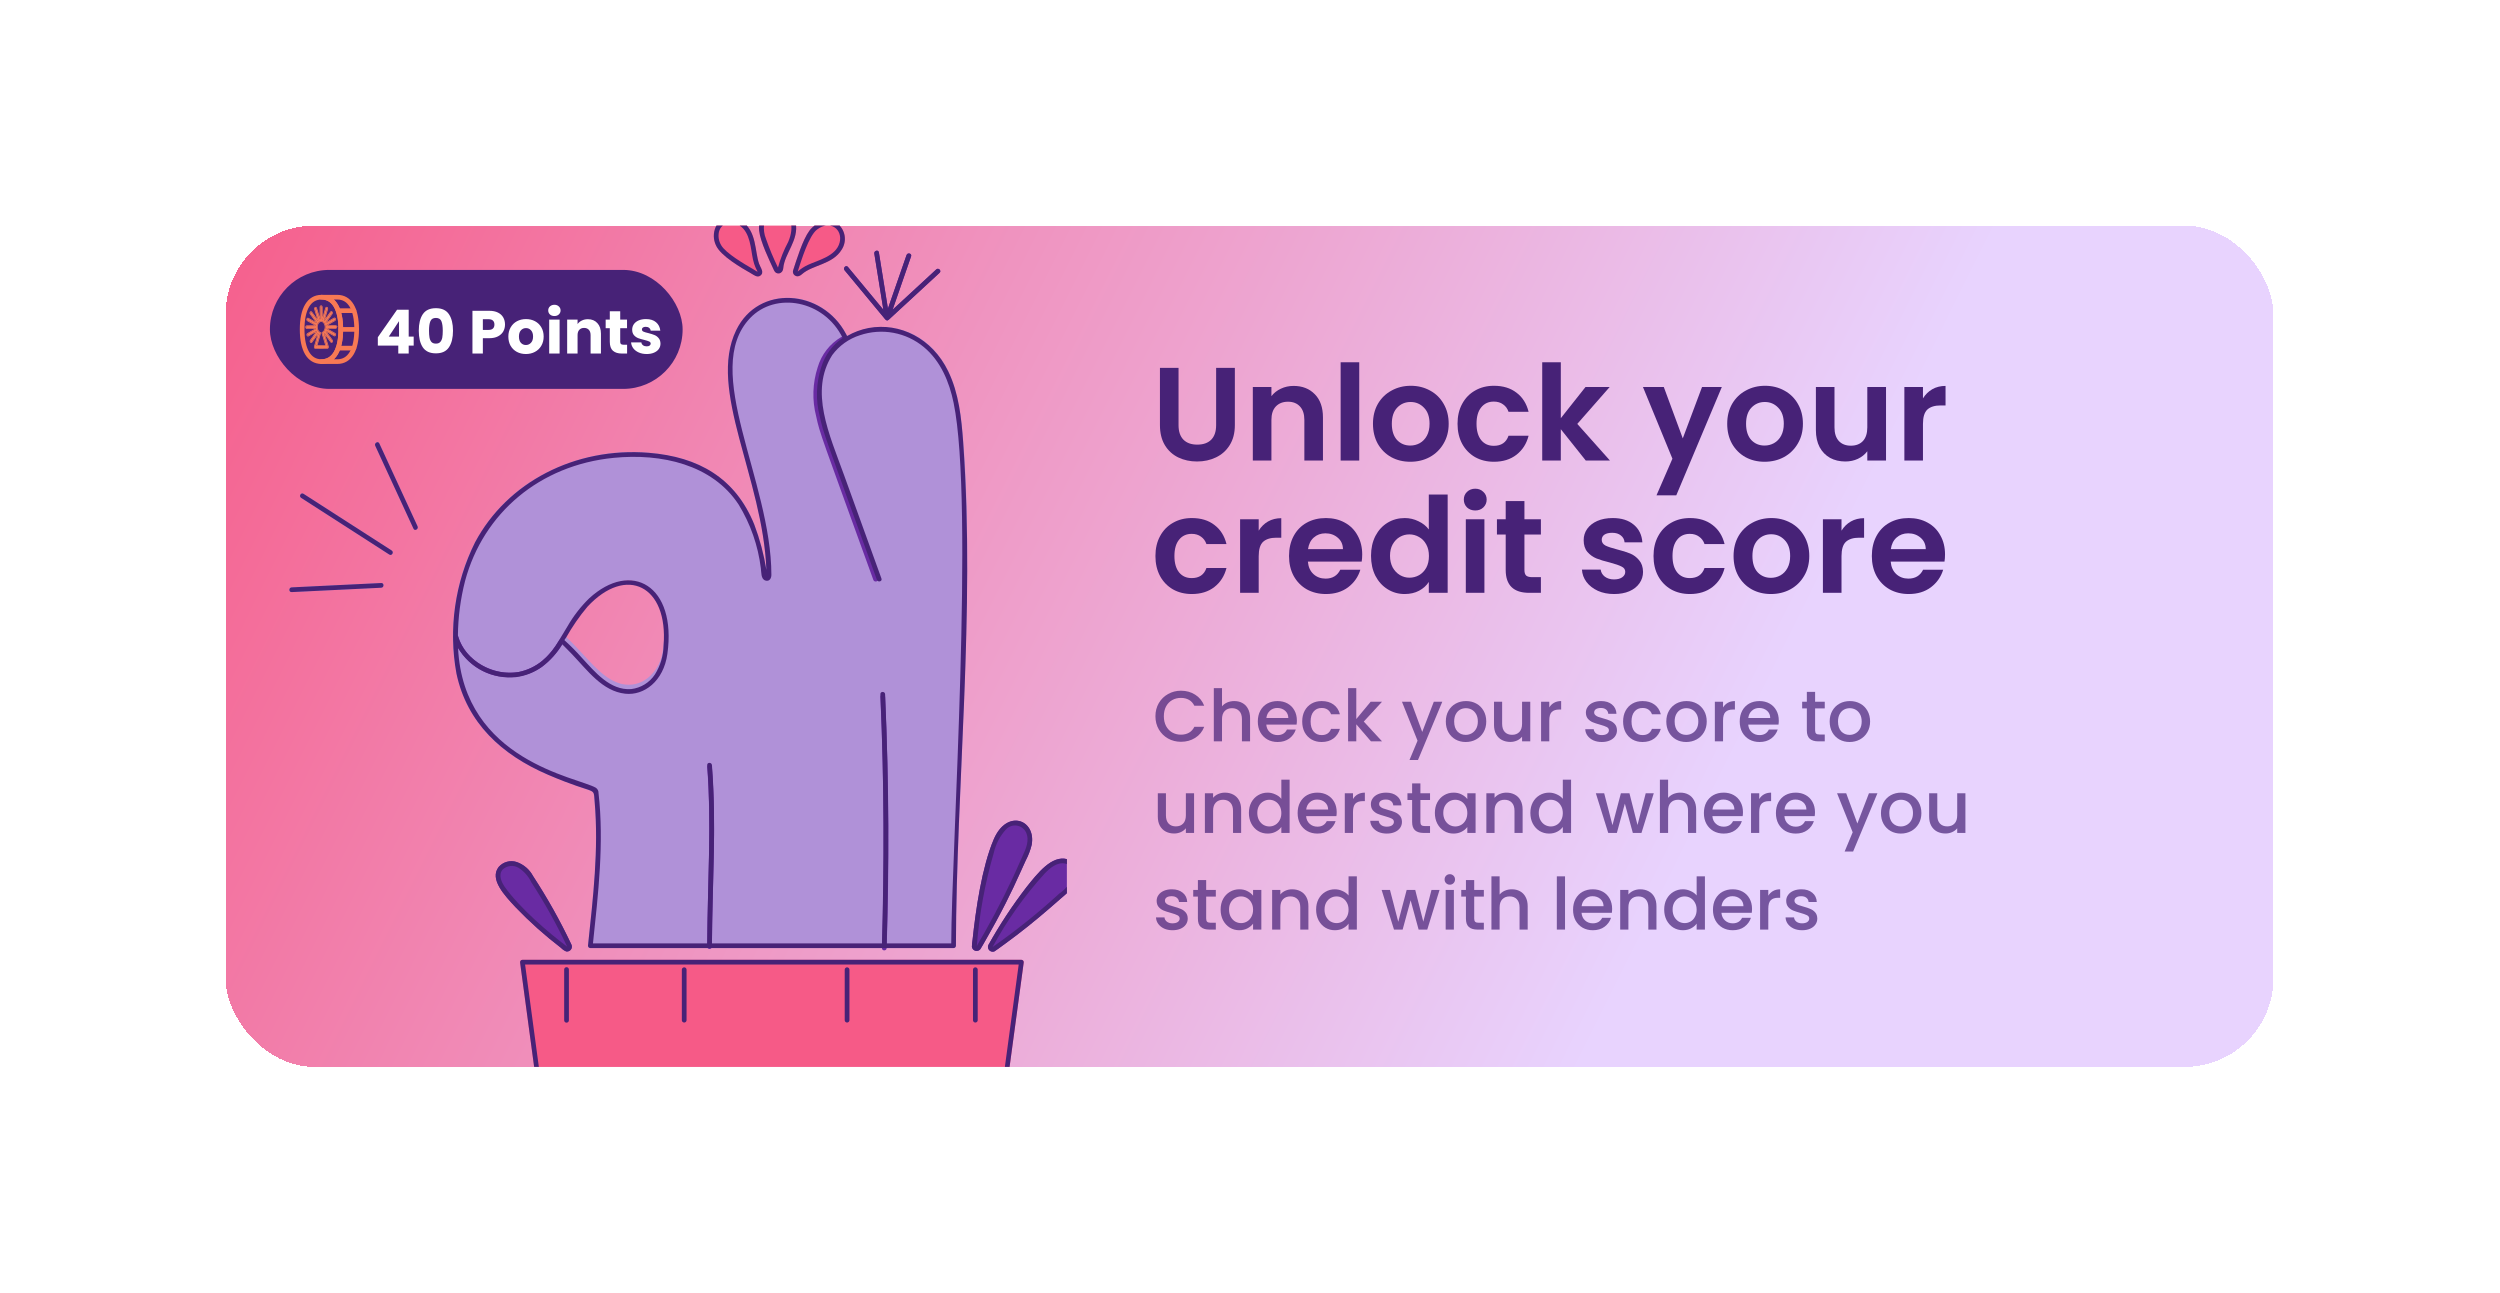 <svg width="1108" height="573" viewBox="0 0 1108 573" fill="none" xmlns="http://www.w3.org/2000/svg">
<g filter="url(#filter0_d_194_3808)">
<rect x="100" y="100" width="907.567" height="372.838" rx="39.246" fill="url(#paint0_linear_194_3808)" shape-rendering="crispEdges"/>
<g clip-path="url(#clip0_194_3808)">
<path d="M168.964 258.395L129.253 260.322C127.909 260.388 127.902 262.487 129.253 262.42L168.953 260.485C170.297 260.43 170.304 258.33 168.964 258.395Z" fill="#B091D8"/>
<path d="M173.598 243.972L134.519 218.847C133.379 218.116 132.326 219.931 133.459 220.66L172.538 245.785C173.678 246.517 174.731 244.701 173.598 243.972Z" fill="#B091D8"/>
<path d="M183.256 234.324C183.82 235.549 185.631 234.482 185.069 233.263L168.115 196.519C167.549 195.293 165.741 196.358 166.302 197.577L183.256 234.324Z" fill="#B091D8"/>
<path d="M426.233 188.427C425.135 178.026 422.959 167.233 416.718 158.597C412.383 152.31 405.916 147.808 398.514 145.925C391.113 144.042 383.28 144.905 376.468 148.354C376.235 148.478 375.888 148.804 375.636 148.82C375.243 148.839 375.296 148.669 375.084 148.259C362.966 124.882 327.599 125.742 323.084 157.014C319.419 182.416 338.64 218.361 339.745 252.894C337.512 240.333 334.152 228.084 325.974 218.231C318.969 210.255 309.584 204.744 299.207 202.514C288.368 199.988 277.135 199.65 266.164 201.52C255.193 203.391 244.706 207.432 235.317 213.407C218.566 224.311 206.68 241.26 202.458 264.087C199.311 281.135 199.871 299.96 208.505 315.01C216.848 329.557 230.446 338.378 245.792 344.607C252.224 347.217 262.539 350.736 262.614 350.792C263.22 351.258 263.215 351.983 263.285 352.656C265.615 374.828 262.898 397.168 260.589 419.156C260.591 419.433 260.702 419.699 260.898 419.895C261.094 420.091 261.36 420.202 261.637 420.205H422.609C422.886 420.2 423.152 420.091 423.348 419.895C423.544 419.697 423.655 419.433 423.66 419.156C423.784 354.22 432.931 251.904 426.233 188.427ZM293.345 290.456C291.961 296.679 286.503 303.437 278.845 303.465C267.892 303.665 260.495 290.969 250.358 281.817C250.853 280.882 251.412 279.982 252.031 279.123C254.944 273.789 258.611 268.903 262.917 264.614C269.353 258.569 278.657 254.493 286.007 259.541C294.898 265.588 295.529 280.659 293.345 290.456Z" fill="#B091D8"/>
<path d="M315.519 339.935C315.417 338.598 313.317 338.586 313.422 339.935C315.494 366.736 313.482 393.303 313.422 419.614C313.44 419.88 313.557 420.129 313.753 420.311C313.946 420.492 314.205 420.595 314.47 420.595C314.736 420.595 314.995 420.492 315.188 420.311C315.384 420.129 315.501 419.88 315.519 419.614C315.594 392.671 317.666 367.673 315.519 339.935Z" fill="#692BA3"/>
<path d="M362.415 162.722C360.108 169.788 359.872 177.367 361.734 184.563C363.428 192.424 363.769 192.613 387.071 257.02C387.537 258.28 389.555 257.737 389.094 256.463L372.531 210.69C365.915 192.405 357.087 173.403 367.264 157.416C368.966 154.846 371.245 152.709 373.918 151.175C374.146 151.029 374.309 150.799 374.372 150.535C374.438 150.271 374.396 149.993 374.258 149.759C374.121 149.524 373.899 149.352 373.638 149.278C373.377 149.204 373.098 149.234 372.858 149.362C367.803 152.322 364.067 157.101 362.415 162.722Z" fill="#692BA3"/>
<path d="M392.29 308.842C392.23 307.498 390.13 307.491 390.193 308.842C391.962 349.159 391.945 385.388 390.878 420.194C390.836 421.545 392.938 421.541 392.975 420.194C394.057 384.365 394.099 349.989 392.29 308.842Z" fill="#692BA3"/>
<path d="M240.154 295.579C244.036 292.648 247.285 288.964 249.709 284.747C250.426 283.626 248.609 282.572 247.898 283.686C245.9 287.153 243.333 290.259 240.305 292.875C237.297 295.344 233.732 297.04 229.918 297.816C218.856 299.85 206.208 292.973 203.018 281.911C202.949 281.705 202.819 281.524 202.645 281.395C202.471 281.265 202.261 281.191 202.044 281.184C201.827 281.177 201.613 281.237 201.431 281.355C201.249 281.473 201.107 281.644 201.025 281.845C200.848 282.311 201.025 282.708 201.443 283.787C202.874 287.402 205.102 290.649 207.961 293.285C210.82 295.92 214.237 297.878 217.957 299.011C221.677 300.144 225.604 300.424 229.447 299.83C233.29 299.235 236.95 297.782 240.154 295.579Z" fill="#692BA3"/>
<path d="M336.438 116.907C334.492 111.405 335.398 102.547 328.98 98.224C325.2 95.679 319.316 96.205 317.197 100.626C316.636 101.894 316.354 103.267 316.368 104.653C316.384 106.038 316.696 107.405 317.286 108.659C319.383 113.488 328.621 118.715 333.212 121.367C336.897 123.495 338.61 123.062 336.438 116.907Z" fill="#F65A87"/>
<path d="M352.637 98.673C352.306 96.522 351.167 94.579 349.452 93.238C347.736 91.898 345.576 91.262 343.409 91.46C338.538 92.257 335.937 97.655 336.441 102.197C336.998 107.203 340.955 115.31 343.117 119.964C344.008 121.877 346.883 121.656 347.142 118.818C347.743 112.234 354.164 106.424 352.637 98.673Z" fill="#F65A87"/>
<path d="M371.152 99.085C367.078 96.23 361.432 98.619 358.731 102.238C355.757 106.233 353.021 115.135 351.492 119.87C351.359 120.336 351.397 120.833 351.597 121.274C351.798 121.715 352.149 122.069 352.588 122.273C353.704 122.835 354.568 122.29 355.403 121.548C360.183 117.3 369.055 117.293 373.072 110.574C374.238 108.763 374.687 106.583 374.331 104.459C373.977 102.335 372.844 100.419 371.152 99.085Z" fill="#F65A87"/>
<path d="M452.681 425.377H231.532C231.372 425.382 231.214 425.422 231.071 425.494C230.928 425.566 230.804 425.671 230.706 425.797C230.609 425.925 230.542 426.074 230.51 426.23C230.478 426.389 230.482 426.55 230.521 426.706C232.446 440.5 243.776 525.555 244.834 533.39C244.896 533.611 245.028 533.807 245.211 533.947C245.394 534.086 245.618 534.161 245.848 534.161H438.232C438.51 534.154 438.773 534.042 438.966 533.846C439.162 533.653 439.274 533.39 439.281 533.112C439.346 532.18 437.801 544.508 453.693 426.706C453.732 426.55 453.734 426.389 453.702 426.23C453.669 426.074 453.604 425.927 453.506 425.799C453.408 425.671 453.285 425.566 453.142 425.494C452.998 425.422 452.842 425.382 452.681 425.377Z" fill="#F65A87"/>
<path d="M250.039 429.695V452.205C250.039 452.482 250.15 452.75 250.346 452.946C250.543 453.144 250.81 453.253 251.088 453.253C251.366 453.253 251.633 453.144 251.829 452.946C252.026 452.75 252.136 452.482 252.136 452.205V429.695C252.136 429.417 252.026 429.149 251.829 428.954C251.633 428.756 251.366 428.646 251.088 428.646C250.81 428.646 250.543 428.756 250.346 428.954C250.15 429.149 250.039 429.417 250.039 429.695Z" fill="#F65A87"/>
<path d="M302.188 429.702V452.212C302.205 452.477 302.323 452.727 302.518 452.909C302.713 453.09 302.97 453.193 303.236 453.193C303.502 453.193 303.761 453.09 303.954 452.909C304.15 452.727 304.266 452.477 304.285 452.212V429.702C304.266 429.436 304.15 429.187 303.954 429.005C303.761 428.821 303.502 428.721 303.236 428.721C302.97 428.721 302.713 428.821 302.518 429.005C302.323 429.187 302.205 429.436 302.188 429.702Z" fill="#F65A87"/>
<path d="M374.375 429.702V452.212C374.394 452.477 374.51 452.727 374.706 452.909C374.899 453.09 375.158 453.193 375.424 453.193C375.689 453.193 375.948 453.09 376.141 452.909C376.337 452.727 376.454 452.477 376.472 452.212V429.702C376.454 429.436 376.337 429.187 376.141 429.005C375.948 428.821 375.689 428.721 375.424 428.721C375.158 428.721 374.899 428.821 374.706 429.005C374.51 429.187 374.394 429.436 374.375 429.702Z" fill="#F65A87"/>
<path d="M431.227 429.702V452.212C431.245 452.477 431.362 452.727 431.557 452.909C431.751 453.09 432.01 453.193 432.275 453.193C432.541 453.193 432.8 453.09 432.993 452.909C433.189 452.727 433.305 452.477 433.324 452.212V429.702C433.305 429.436 433.189 429.187 432.993 429.005C432.8 428.821 432.541 428.721 432.275 428.721C432.01 428.721 431.751 428.821 431.557 429.005C431.362 429.187 431.245 429.436 431.227 429.702Z" fill="#F65A87"/>
<path d="M414.945 119.413L395.558 137.306L403.81 113.603C404.257 112.324 402.227 111.774 401.787 113.044L393.558 136.677L389.517 111.839C389.3 110.51 387.278 111.074 387.492 112.398L391.542 137.292L375.805 118.303C374.942 117.264 373.474 118.756 374.32 119.79L392.225 141.394C392.743 142.016 393.244 142.298 393.931 141.662L416.429 120.897C417.424 119.979 415.938 118.497 414.945 119.413Z" fill="#692BA3"/>
<path d="M253.191 418.514C248.241 408.046 242.574 397.931 236.232 388.241C234.685 385.34 232.101 383.128 228.996 382.047C227.596 381.588 226.093 381.553 224.673 381.942C223.253 382.331 221.979 383.131 221.009 384.238C216.754 389.698 223.759 396.974 228.483 402.068C234.728 408.579 241.462 414.604 248.628 420.087C249.27 420.772 250.051 421.313 250.918 421.674C251.319 421.749 251.733 421.707 252.111 421.553C252.489 421.402 252.817 421.145 253.055 420.814C253.292 420.483 253.432 420.089 253.456 419.684C253.48 419.276 253.388 418.871 253.191 418.514Z" fill="#692BA3"/>
<path d="M440.432 371.986C435.177 384.291 432.469 403.112 431.045 416.479C430.861 417.523 430.759 418.579 430.742 419.64C430.8 420.05 430.98 420.432 431.253 420.742C431.528 421.052 431.886 421.276 432.285 421.385C432.686 421.492 433.108 421.483 433.501 421.355C433.895 421.227 434.243 420.987 434.501 420.663C435.026 420.01 441.057 409.125 441.453 408.393C448.167 396.006 450.796 389.675 454.629 381.294C455.79 379.118 456.669 376.801 457.247 374.403C459.255 363.159 446.228 358.421 440.432 371.986Z" fill="#692BA3"/>
<path d="M472.911 380.764C466.109 378.986 459.861 387.012 454.901 393.227C448.642 401.358 442.993 409.941 438.003 418.907C437.852 419.289 437.817 419.706 437.898 420.109C437.98 420.512 438.178 420.883 438.467 421.174C438.756 421.466 439.124 421.668 439.525 421.754C439.928 421.843 440.345 421.81 440.73 421.664C441.315 421.391 450.07 414.852 450.59 414.455C457.372 409.298 463.827 403.798 470.215 398.168C473.093 395.632 476.598 393.041 477.495 389.079C477.973 387.369 477.758 385.539 476.901 383.985C476.046 382.43 474.612 381.274 472.911 380.764Z" fill="#692BA3"/>
<path d="M168.964 258.395L129.253 260.322C127.909 260.388 127.902 262.487 129.253 262.42L168.953 260.485C170.297 260.43 170.304 258.33 168.964 258.395Z" fill="#472277"/>
<path d="M173.598 243.972L134.519 218.847C133.379 218.116 132.326 219.931 133.459 220.66L172.538 245.785C173.678 246.517 174.731 244.701 173.598 243.972Z" fill="#472277"/>
<path d="M183.256 234.324C183.82 235.549 185.631 234.482 185.069 233.263L168.115 196.519C167.549 195.293 165.741 196.358 166.302 197.577L183.256 234.324Z" fill="#472277"/>
<path d="M426.875 195.891C426.099 185.239 424.962 174.307 420.254 164.565C413.158 149.883 398.791 142.857 385.025 145.358C381.645 145.992 378.401 147.201 375.43 148.932C375.255 148.641 375.099 148.338 374.964 148.026C364.442 128.103 336.155 125.952 326.274 146.348C313.456 172.799 338.124 211.815 339.66 252.591C338.544 245.713 336.742 238.964 334.283 232.445C325.95 211.888 309.653 202.465 287.546 200.678C254.833 198.033 224.752 213.724 210.557 240.338C201.586 258.341 198.69 278.766 202.303 298.553C206.963 320.352 222.235 334.516 242.96 343.405C264.866 352.804 262.925 348.224 263.538 355.181C265.402 376.509 262.839 397.828 260.597 419.142C260.599 419.42 260.71 419.685 260.907 419.881C261.103 420.077 261.368 420.189 261.645 420.191H422.617C422.895 420.186 423.16 420.077 423.356 419.881C423.552 419.685 423.664 419.42 423.668 419.142C423.796 348.124 432.279 272.174 426.875 195.891ZM421.587 418.105H392.992C393.899 382.932 394.092 348.984 392.279 307.672C392.219 306.327 390.119 306.32 390.182 307.672C391.906 346.956 391.858 383.13 390.893 418.105H315.535C315.803 387.478 317.551 365.332 315.535 339.103C315.432 337.765 313.333 337.753 313.438 339.103C315.393 364.384 313.712 387.269 313.438 418.105H262.806C265.115 396.218 267.793 373.507 265.269 351.529C265.293 351.058 265.196 350.59 264.986 350.17C264.776 349.748 264.461 349.387 264.071 349.124C256.043 344.463 205.456 337.199 203.013 287.222C205.633 291.581 209.436 295.107 213.981 297.389C218.526 299.672 223.625 300.616 228.686 300.114C232.824 299.588 236.763 298.033 240.145 295.591C243.788 292.87 246.86 289.459 249.184 285.551C250.636 287.082 251.345 287.674 253.545 289.979C260.427 297.178 266.963 306.339 277.101 307.457C285.404 308.373 294.113 301.964 295.787 289.786C299.981 259.538 279.811 248.019 261.102 265.204C257.356 268.87 254.131 273.034 251.52 277.579C247.434 284.185 245.092 289.084 240.289 292.887C237.281 295.356 233.715 297.052 229.902 297.828C226.304 298.401 222.624 298.179 219.122 297.177C215.619 296.176 212.378 294.419 209.627 292.03C206.424 289.357 204.097 285.785 202.946 281.776C203.02 273.547 204.094 265.359 206.145 257.39C214.22 227.408 239.191 206.162 271.972 202.92C293.086 200.823 315.672 205.849 327.346 223.596C332.61 232.182 335.971 241.798 337.199 251.794C337.458 253.482 337.136 256.635 339.224 257.294C341.014 257.856 341.883 256.301 341.881 254.787C341.841 212.852 310.52 164.057 332.435 140.997C343.71 129.133 365.234 132.983 373.472 149.783C368.935 152.879 365.589 157.431 363.99 162.687C361.683 169.753 361.445 177.332 363.309 184.528C364.941 192.149 365.053 191.766 388.644 256.984C389.11 258.245 391.13 257.702 390.669 256.427L374.116 210.643C367.5 192.358 358.672 173.356 368.849 157.369C371.911 153.209 376.215 150.127 381.14 148.567C385.915 146.953 391.026 146.589 395.982 147.51C400.939 148.432 405.577 150.608 409.452 153.831C416.91 160.014 420.748 169.305 422.652 178.588C431.827 223.279 421.694 377.586 421.587 418.105ZM250.177 283.738C250.149 283.533 250.748 282.829 250.876 282.64C253.588 277.789 256.75 273.202 260.319 268.942C277.653 250.217 296.236 259.704 294.092 286.068C294.005 290.616 292.684 295.054 290.27 298.909C289.092 300.698 287.535 302.207 285.711 303.329C283.886 304.452 281.837 305.16 279.709 305.404C270.338 306.08 263.61 297.714 257.907 291.561C255.479 288.811 252.898 286.199 250.177 283.738Z" fill="#472277"/>
<path d="M328.972 98.224C325.192 95.679 319.308 96.205 317.19 100.626C316.628 101.894 316.346 103.267 316.36 104.653C316.376 106.038 316.688 107.405 317.278 108.659C319.375 113.488 328.613 118.715 333.204 121.367C334.248 121.969 335.479 122.985 336.719 122.299C339.112 120.973 337.036 118.617 336.432 116.909C334.486 111.409 335.393 102.554 328.972 98.224ZM333.566 119.151C330.198 117.2 321.655 112.248 319.623 108.678C318.539 106.875 318.194 104.724 318.66 102.672C319.727 98.592 324.472 97.853 327.712 99.906C332.626 103.015 332.722 110.489 333.703 114.94C335.02 120.92 337.614 121.493 333.566 119.151Z" fill="#472277"/>
<path d="M352.637 98.673C352.306 96.522 351.167 94.579 349.452 93.238C347.736 91.898 345.576 91.262 343.409 91.46C338.538 92.257 335.937 97.655 336.441 102.197C336.998 107.2 340.962 115.334 343.117 119.964C343.987 121.829 346.879 121.686 347.142 118.818C347.743 112.234 354.161 106.424 352.637 98.673ZM349.337 107.191C347.396 110.805 345.874 114.628 344.798 118.587C342.796 114.47 341.029 110.242 339.51 105.923C338.664 103.865 338.361 101.625 338.627 99.416C340.638 88.647 355.32 93.339 349.337 107.191Z" fill="#472277"/>
<path d="M371.155 99.085C367.081 96.23 361.435 98.619 358.734 102.238C355.704 106.319 353.08 115.056 351.495 119.87C350.95 121.527 352.994 123.692 355.406 121.548C360.185 117.3 369.058 117.293 373.075 110.574C374.24 108.763 374.69 106.583 374.334 104.459C373.979 102.335 372.847 100.419 371.155 99.085ZM372.113 107.517C370.509 113.634 362.378 115.349 358.016 117.421C356.391 118.182 354.884 119.172 353.541 120.36C355.135 115.424 358.435 104.557 362.101 101.749C367.955 97.267 373.637 101.7 372.113 107.517Z" fill="#472277"/>
<path d="M438.232 534.161C438.51 534.154 438.773 534.042 438.966 533.846C439.162 533.653 439.274 533.39 439.281 533.112C439.346 532.18 437.801 544.508 453.693 426.706C453.732 426.55 453.734 426.389 453.702 426.23C453.669 426.074 453.604 425.927 453.506 425.799C453.408 425.671 453.285 425.566 453.142 425.494C452.998 425.422 452.842 425.382 452.681 425.377H231.532C231.372 425.382 231.214 425.422 231.071 425.494C230.928 425.566 230.804 425.671 230.706 425.797C230.609 425.925 230.542 426.074 230.51 426.23C230.478 426.389 230.482 426.55 230.521 426.706C232.446 440.5 243.776 525.555 244.834 533.39C244.896 533.611 245.028 533.807 245.211 533.947C245.394 534.086 245.618 534.161 245.848 534.161H438.232ZM246.755 531.921C243.026 504.233 233.704 434.641 232.721 427.477H451.488L437.377 531.921H246.755Z" fill="#472277"/>
<path d="M250.039 429.695V452.205C250.039 452.482 250.15 452.75 250.346 452.946C250.543 453.144 250.81 453.253 251.088 453.253C251.366 453.253 251.633 453.144 251.829 452.946C252.026 452.75 252.136 452.482 252.136 452.205V429.695C252.136 429.417 252.026 429.149 251.829 428.954C251.633 428.756 251.366 428.646 251.088 428.646C250.81 428.646 250.543 428.756 250.346 428.954C250.15 429.149 250.039 429.417 250.039 429.695Z" fill="#472277"/>
<path d="M302.188 429.702V452.212C302.205 452.477 302.323 452.727 302.518 452.909C302.713 453.09 302.97 453.193 303.236 453.193C303.502 453.193 303.761 453.09 303.954 452.909C304.15 452.727 304.266 452.477 304.285 452.212V429.702C304.266 429.436 304.15 429.187 303.954 429.005C303.761 428.821 303.502 428.721 303.236 428.721C302.97 428.721 302.713 428.821 302.518 429.005C302.323 429.187 302.205 429.436 302.188 429.702Z" fill="#472277"/>
<path d="M374.375 429.702V452.212C374.394 452.477 374.51 452.727 374.706 452.909C374.899 453.09 375.158 453.193 375.424 453.193C375.689 453.193 375.948 453.09 376.141 452.909C376.337 452.727 376.454 452.477 376.472 452.212V429.702C376.454 429.436 376.337 429.187 376.141 429.005C375.948 428.821 375.689 428.721 375.424 428.721C375.158 428.721 374.899 428.821 374.706 429.005C374.51 429.187 374.394 429.436 374.375 429.702Z" fill="#472277"/>
<path d="M431.227 429.702V452.212C431.245 452.477 431.362 452.727 431.557 452.909C431.751 453.09 432.01 453.193 432.275 453.193C432.541 453.193 432.8 453.09 432.993 452.909C433.189 452.727 433.305 452.477 433.324 452.212V429.702C433.305 429.436 433.189 429.187 432.993 429.005C432.8 428.821 432.541 428.721 432.275 428.721C432.01 428.721 431.751 428.821 431.557 429.005C431.362 429.187 431.245 429.436 431.227 429.702Z" fill="#472277"/>
<path d="M414.945 119.412L395.644 137.226C397.958 130.571 403.416 114.733 403.801 113.603C404.248 112.323 402.218 111.773 401.778 113.043L393.519 136.786C392.377 129.757 389.708 113.015 389.517 111.85C389.3 110.522 387.278 111.086 387.492 112.409C388.818 120.566 390.144 129.051 391.472 137.219L375.805 118.315C374.942 117.275 373.474 118.767 374.32 119.802L392.225 141.405C392.743 142.027 393.246 142.307 393.931 141.673L416.429 120.909C417.424 119.979 415.938 118.496 414.945 119.412Z" fill="#472277"/>
<path d="M253.191 418.514C248.241 408.046 242.574 397.931 236.232 388.241C234.685 385.34 232.101 383.128 228.996 382.047C227.596 381.588 226.093 381.553 224.673 381.942C223.253 382.331 221.979 383.131 221.009 384.238C216.754 389.698 223.759 396.974 228.483 402.068C234.728 408.579 241.462 414.604 248.628 420.087C249.27 420.772 250.051 421.313 250.918 421.674C251.319 421.749 251.733 421.707 252.111 421.553C252.489 421.402 252.817 421.145 253.055 420.814C253.292 420.483 253.432 420.089 253.456 419.684C253.48 419.276 253.388 418.871 253.191 418.514ZM223.752 393.126C222.258 391.008 220.788 387.766 222.727 385.436C223.649 384.541 224.84 383.972 226.117 383.821C227.394 383.669 228.685 383.944 229.79 384.599C232.272 386.17 234.253 388.414 235.5 391.073C241.433 400.197 246.735 409.717 251.371 419.563C243.135 413.41 230.233 402.317 223.752 393.126Z" fill="#472277"/>
<path d="M440.432 371.986C435.175 384.298 432.469 403.124 431.045 416.479C430.861 417.523 430.759 418.579 430.742 419.64C430.8 420.05 430.98 420.432 431.253 420.742C431.528 421.052 431.886 421.276 432.285 421.385C432.686 421.492 433.108 421.483 433.501 421.355C433.895 421.227 434.243 420.987 434.501 420.663C435.026 420.01 441.059 409.12 441.453 408.393C448.153 396.03 450.789 389.691 454.629 381.294C455.79 379.118 456.669 376.801 457.247 374.403C459.255 363.159 446.228 358.421 440.432 371.986ZM453.101 379.616C448.081 391.22 442.441 402.543 436.205 413.538C435.198 415.321 433.76 417.628 432.926 419.269C434.014 405.244 436.545 391.369 440.484 377.864C441.353 374.028 443.208 370.485 445.867 367.589C446.452 366.957 447.179 366.475 447.985 366.181C448.794 365.885 449.661 365.785 450.514 365.89C451.367 365.995 452.185 366.3 452.898 366.782C453.609 367.265 454.198 367.908 454.613 368.661C456.48 372.317 454.678 376.207 453.101 379.616Z" fill="#472277"/>
<path d="M472.911 380.764C466.109 378.986 459.861 387.012 454.901 393.227C448.642 401.358 442.993 409.941 438.003 418.907C437.852 419.289 437.817 419.706 437.898 420.109C437.98 420.512 438.178 420.883 438.467 421.174C438.756 421.466 439.124 421.668 439.525 421.754C439.928 421.843 440.345 421.81 440.73 421.664C441.315 421.391 450.07 414.852 450.59 414.455C457.372 409.298 463.827 403.798 470.215 398.168C473.093 395.632 476.598 393.041 477.495 389.079C477.973 387.369 477.758 385.539 476.901 383.985C476.046 382.43 474.612 381.274 472.911 380.764ZM475.293 389.179C474.006 391.932 472.007 394.29 469.499 396.005C460.173 404.551 450.292 412.472 439.921 419.715C446.246 408.002 453.967 397.098 462.913 387.24C465.316 384.742 468.632 381.815 472.354 382.789C472.983 382.992 473.564 383.323 474.058 383.761C474.554 384.201 474.953 384.737 475.228 385.339C475.505 385.94 475.652 386.59 475.663 387.252C475.675 387.914 475.549 388.569 475.293 389.179Z" fill="#472277"/>
<rect x="119.621" y="119.623" width="182.917" height="52.737" rx="26.369" fill="#472277"/>
<path d="M157.035 145.991C157.035 141.514 156.276 138.158 154.957 135.959C153.674 133.821 151.857 132.751 149.507 132.751H147.968C148.619 133.347 149.198 134.064 149.697 134.896C151.289 137.55 152.07 141.333 152.07 145.991C152.07 150.649 151.289 154.432 149.697 157.086C149.198 157.918 148.619 158.635 147.968 159.231H149.507C151.857 159.231 153.674 158.159 154.957 156.02C156.276 153.821 157.035 150.468 157.035 145.991ZM159.105 145.991C159.105 150.649 158.324 154.432 156.731 157.086C155.103 159.8 152.638 161.3 149.507 161.3H142.472C141.901 161.3 141.438 160.837 141.438 160.266C141.438 159.694 141.901 159.231 142.472 159.231C144.822 159.231 146.639 158.159 147.922 156.02C149.241 153.821 150 150.468 150 145.991C150 141.514 149.241 138.158 147.922 135.959C146.639 133.821 144.822 132.751 142.472 132.751C141.901 132.751 141.437 132.288 141.438 131.717C141.438 131.217 141.792 130.8 142.263 130.704L142.472 130.682H149.507C152.638 130.682 155.103 132.182 156.731 134.896C158.323 137.55 159.105 141.333 159.105 145.991Z" fill="#F87954"/>
<path d="M158.066 144.957C158.637 144.957 159.101 145.42 159.101 145.992C159.1 146.563 158.637 147.024 158.066 147.024H151.031C150.46 147.024 149.996 146.561 149.996 145.989C149.996 145.418 150.46 144.955 151.031 144.955L158.066 144.957Z" fill="#F87954"/>
<path d="M156.859 153.243C157.431 153.242 157.895 153.704 157.896 154.275C157.897 154.847 157.433 155.312 156.862 155.312L149.873 155.323C149.301 155.324 148.837 154.86 148.836 154.289C148.836 153.718 149.298 153.255 149.869 153.254L156.859 153.243Z" fill="#F87954"/>
<path d="M156.883 136.661C157.454 136.661 157.918 137.124 157.918 137.696C157.918 138.267 157.454 138.73 156.883 138.73H149.879C149.307 138.73 148.844 138.267 148.844 137.696C148.844 137.124 149.307 136.661 149.879 136.661H156.883Z" fill="#F87954"/>
<path d="M150.001 145.991C150.001 141.514 149.242 138.158 147.922 135.959C146.639 133.821 144.822 132.751 142.473 132.751C140.123 132.751 138.306 133.821 137.023 135.959C135.704 138.158 134.945 141.514 134.945 145.991C134.945 150.468 135.704 153.821 137.023 156.02C138.306 158.159 140.123 159.231 142.473 159.231C144.822 159.231 146.639 158.159 147.922 156.02C149.241 153.821 150.001 150.468 150.001 145.991ZM152.071 145.991C152.071 150.649 151.289 154.432 149.697 157.086C148.069 159.8 145.603 161.3 142.473 161.3C139.342 161.3 136.877 159.8 135.249 157.086C133.656 154.432 132.875 150.649 132.875 145.991C132.875 141.333 133.657 137.55 135.249 134.896C136.877 132.182 139.342 130.682 142.473 130.682C145.604 130.682 148.069 132.182 149.697 134.896C151.289 137.55 152.071 141.333 152.071 145.991Z" fill="#F87954"/>
<path d="M148.757 144.44L144.888 144.465C144.872 144.317 144.85 144.173 144.823 144.032L148.384 141.961C148.555 141.861 148.636 141.586 148.562 141.349C148.489 141.112 148.29 140.998 148.119 141.1L144.559 143.171C144.504 143.043 144.444 142.921 144.378 142.803L147.088 139.002C147.219 138.818 147.217 138.522 147.084 138.34C146.951 138.158 146.737 138.159 146.606 138.343L143.898 142.14C143.813 142.049 143.723 141.968 143.63 141.892L145.075 136.945C145.145 136.705 145.061 136.433 144.888 136.336C144.715 136.238 144.518 136.353 144.449 136.591L143.005 141.532C142.901 141.494 142.795 141.464 142.687 141.444L142.652 136.109C142.65 135.851 142.497 135.642 142.31 135.643C142.124 135.644 141.973 135.856 141.975 136.113L142.01 141.442C141.9 141.462 141.795 141.492 141.689 141.53L140.183 136.617C140.11 136.378 139.911 136.266 139.74 136.368C139.569 136.468 139.487 136.742 139.561 136.98L141.066 141.887C140.972 141.962 140.881 142.049 140.794 142.141L138.049 138.396C137.916 138.214 137.702 138.215 137.571 138.399C137.44 138.583 137.442 138.879 137.575 139.061L140.318 142.802C140.251 142.923 140.191 143.05 140.135 143.182L136.573 141.172C136.399 141.074 136.203 141.189 136.133 141.427C136.063 141.667 136.147 141.939 136.319 142.037L139.88 144.047C139.852 144.193 139.832 144.343 139.819 144.497L135.979 144.522C135.792 144.523 135.642 144.735 135.643 144.992C135.645 145.25 135.798 145.459 135.985 145.458L139.825 145.433C139.84 145.586 139.864 145.736 139.892 145.882L136.358 147.939C136.187 148.039 136.105 148.314 136.18 148.551C136.235 148.73 136.361 148.838 136.494 148.838C136.537 148.837 136.581 148.826 136.623 148.8L140.159 146.744C140.215 146.875 140.278 147.001 140.346 147.121L137.653 150.898C137.522 151.082 137.524 151.378 137.658 151.56C137.724 151.651 137.81 151.696 137.898 151.695C137.985 151.695 138.071 151.649 138.136 151.557L140.832 147.776C140.919 147.867 141.011 147.95 141.107 148.026L139.549 153.354L139.465 153.643C139.395 153.883 139.479 154.155 139.652 154.253C139.694 154.276 139.738 154.287 139.78 154.287L145.082 154.252C145.124 154.252 145.168 154.24 145.21 154.216C145.381 154.116 145.462 153.842 145.388 153.604L145.3 153.316L143.667 147.989C143.759 147.914 143.848 147.829 143.932 147.737L146.69 151.499C146.756 151.59 146.843 151.635 146.93 151.634C147.017 151.634 147.103 151.587 147.168 151.495C147.299 151.312 147.297 151.015 147.164 150.833L144.404 147.069C144.468 146.951 144.527 146.828 144.58 146.698L148.166 148.722C148.209 148.746 148.253 148.758 148.296 148.758C148.428 148.757 148.554 148.647 148.606 148.467C148.676 148.227 148.592 147.955 148.42 147.858L144.832 145.833C144.858 145.692 144.878 145.548 144.891 145.4L148.76 145.374C148.947 145.373 149.097 145.162 149.096 144.904C149.094 144.646 148.94 144.437 148.754 144.438L148.757 144.44ZM144.541 153.222C144.556 153.27 144.531 153.323 144.493 153.323L140.358 153.35C140.321 153.351 140.296 153.298 140.308 153.25L141.964 147.582C141.977 147.54 141.959 147.494 141.927 147.483C141.723 147.415 141.533 147.301 141.36 147.151C141.343 147.136 141.324 147.122 141.307 147.105C141.118 146.929 140.954 146.705 140.823 146.45C140.811 146.427 140.799 146.403 140.787 146.377C140.662 146.119 140.57 145.828 140.519 145.516C140.515 145.487 140.511 145.458 140.507 145.428C140.486 145.277 140.473 145.121 140.472 144.961C140.471 144.8 140.482 144.644 140.501 144.492C140.504 144.463 140.508 144.434 140.512 144.404C140.559 144.091 140.647 143.8 140.768 143.54C140.78 143.516 140.791 143.49 140.803 143.466C140.932 143.208 141.093 142.983 141.279 142.805C141.296 142.788 141.313 142.774 141.331 142.759C141.519 142.591 141.729 142.467 141.955 142.4C141.975 142.394 141.995 142.391 142.015 142.387C142.12 142.361 142.227 142.343 142.338 142.343C142.459 142.342 142.576 142.358 142.692 142.388C142.71 142.393 142.73 142.399 142.749 142.404C142.975 142.472 143.186 142.595 143.374 142.766C143.39 142.78 143.404 142.795 143.42 142.809C143.608 142.989 143.77 143.213 143.9 143.47C143.911 143.49 143.92 143.512 143.93 143.532C144.053 143.79 144.144 144.082 144.195 144.395C144.199 144.419 144.202 144.444 144.204 144.468C144.225 144.619 144.238 144.775 144.239 144.936C144.24 145.097 144.229 145.252 144.211 145.404C144.208 145.428 144.206 145.453 144.202 145.477C144.156 145.79 144.068 146.081 143.948 146.344C143.939 146.364 143.93 146.386 143.92 146.406C143.793 146.667 143.632 146.893 143.448 147.073C143.434 147.088 143.418 147.102 143.402 147.117C143.233 147.274 143.045 147.392 142.841 147.466C142.81 147.478 142.793 147.523 142.805 147.565L144.54 153.221L144.541 153.222Z" fill="#F87954"/>
<path d="M135.337 144.994C135.336 144.807 135.39 144.624 135.492 144.48C135.594 144.337 135.763 144.212 135.981 144.21L135.983 144.521L135.915 144.532C135.761 144.577 135.646 144.766 135.647 144.992C135.649 145.218 135.767 145.406 135.921 145.448L135.989 145.459L139.829 145.434C139.845 145.587 139.867 145.736 139.896 145.882L136.362 147.938L136.251 148.042C136.159 148.173 136.128 148.373 136.184 148.551C136.225 148.685 136.307 148.78 136.401 148.818L136.498 148.838C136.541 148.837 136.584 148.825 136.626 148.799L140.162 146.744C140.218 146.875 140.281 147.001 140.349 147.121L137.657 150.897C137.526 151.081 137.528 151.378 137.661 151.56C137.711 151.628 137.772 151.67 137.836 151.687L137.902 151.695C137.946 151.695 137.989 151.682 138.03 151.659L138.139 151.557L140.836 147.776C140.923 147.867 141.015 147.95 141.11 148.025L139.553 153.353L139.469 153.642L139.444 153.825C139.446 154.008 139.527 154.18 139.656 154.253C139.677 154.265 139.699 154.274 139.72 154.279L139.784 154.288L145.086 154.253C145.107 154.252 145.129 154.249 145.15 154.243L145.214 154.217C145.385 154.117 145.467 153.84 145.392 153.603L145.305 153.315L143.671 147.989C143.763 147.913 143.852 147.828 143.936 147.736L146.693 151.499C146.743 151.566 146.804 151.608 146.868 151.625L146.934 151.633C146.977 151.633 147.021 151.623 147.061 151.6L147.173 151.495C147.271 151.358 147.293 151.157 147.242 150.988L147.169 150.833L144.407 147.068C144.471 146.951 144.532 146.827 144.585 146.697L148.17 148.721C148.212 148.744 148.256 148.758 148.3 148.758C148.399 148.757 148.495 148.695 148.559 148.589L148.611 148.467C148.663 148.287 148.628 148.088 148.535 147.959L148.424 147.858L144.837 145.832C144.862 145.692 144.882 145.548 144.896 145.4L148.764 145.375L148.832 145.363C148.942 145.331 149.033 145.226 149.075 145.086L149.1 144.903C149.098 144.646 148.944 144.435 148.758 144.437L148.76 144.439L144.892 144.464L144.827 144.031L148.387 141.96C148.515 141.885 148.594 141.713 148.594 141.531L148.566 141.349C148.493 141.112 148.293 140.997 148.122 141.098L144.564 143.172C144.509 143.044 144.449 142.921 144.383 142.803L147.093 139.002C147.191 138.864 147.215 138.662 147.164 138.493L147.088 138.34C146.955 138.158 146.739 138.159 146.608 138.343L143.903 142.139C143.818 142.048 143.726 141.968 143.633 141.892L145.078 136.946C145.147 136.706 145.065 136.433 144.893 136.335C144.719 136.237 144.522 136.353 144.452 136.591L143.01 141.531C142.906 141.493 142.798 141.464 142.69 141.445L142.655 136.11C142.653 135.852 142.501 135.642 142.315 135.643C142.128 135.644 141.977 135.856 141.979 136.114L142.014 141.44C141.904 141.461 141.798 141.491 141.693 141.528L140.187 136.617C140.114 136.378 139.914 136.265 139.743 136.367C139.572 136.467 139.49 136.743 139.564 136.98L141.07 141.887C140.976 141.962 140.885 142.048 140.798 142.14L138.052 138.395C137.919 138.214 137.705 138.215 137.574 138.398C137.444 138.582 137.445 138.879 137.579 139.061L140.321 142.801C140.254 142.922 140.194 143.049 140.138 143.181L136.575 141.172C136.402 141.075 136.207 141.189 136.137 141.426L136.112 141.609C136.114 141.792 136.194 141.964 136.324 142.037L139.884 144.046L139.823 144.496L135.983 144.521L135.981 144.21L139.5 144.187L136.171 142.307C135.997 142.208 135.892 142.038 135.842 141.875C135.792 141.709 135.787 141.52 135.839 141.34L135.889 141.21C135.949 141.085 136.04 140.975 136.162 140.904C136.332 140.806 136.542 140.796 136.728 140.9L139.822 142.646L137.329 139.245C137.217 139.092 137.168 138.905 137.167 138.733C137.166 138.561 137.212 138.373 137.322 138.219C137.435 138.061 137.608 137.951 137.812 137.949C138.015 137.948 138.19 138.057 138.304 138.213L140.564 141.296L139.268 137.07C139.212 136.891 139.216 136.701 139.264 136.535C139.312 136.372 139.415 136.2 139.587 136.099C139.772 135.99 139.983 135.996 140.155 136.093C140.319 136.186 140.43 136.348 140.484 136.527L141.697 140.482L141.668 136.116C141.667 135.929 141.721 135.746 141.823 135.602C141.925 135.459 142.094 135.334 142.313 135.333L142.467 135.354C142.611 135.394 142.727 135.49 142.805 135.596C142.909 135.738 142.964 135.921 142.965 136.108L142.994 140.472L144.154 136.503C144.207 136.325 144.315 136.163 144.477 136.069C144.648 135.97 144.859 135.961 145.046 136.065C145.219 136.164 145.324 136.332 145.374 136.495C145.412 136.619 145.424 136.758 145.405 136.895L145.378 137.032L144.135 141.277L146.356 138.162C146.469 138.004 146.642 137.896 146.845 137.894C147.049 137.893 147.224 137.999 147.338 138.155C147.45 138.308 147.499 138.495 147.5 138.667C147.501 138.84 147.455 139.027 147.345 139.181L144.893 142.617L147.966 140.831C148.152 140.721 148.363 140.73 148.534 140.827C148.697 140.919 148.808 141.079 148.863 141.256L148.894 141.393C148.915 141.53 148.903 141.669 148.866 141.794C148.818 141.957 148.716 142.129 148.543 142.23L145.24 144.152L147.761 144.135L147.759 144.133L148.756 144.126C148.974 144.125 149.145 144.248 149.249 144.389C149.251 144.392 149.251 144.396 149.253 144.398L149.76 144.743L149.394 144.745C149.403 144.796 149.41 144.849 149.411 144.901C149.412 145.089 149.358 145.272 149.255 145.415C149.153 145.558 148.985 145.684 148.766 145.685L145.248 145.708L148.576 147.587C148.75 147.685 148.855 147.855 148.905 148.018C148.943 148.142 148.954 148.28 148.936 148.417L148.908 148.553C148.833 148.814 148.618 149.066 148.302 149.068C148.196 149.069 148.1 149.037 148.02 148.993L144.923 147.245L147.418 150.65C147.53 150.803 147.579 150.99 147.58 151.162C147.581 151.335 147.535 151.522 147.425 151.676C147.313 151.833 147.14 151.942 146.936 151.944C146.732 151.945 146.557 151.838 146.443 151.683L144.181 148.595L145.689 153.511L145.721 153.647C145.741 153.785 145.729 153.923 145.692 154.048C145.645 154.212 145.542 154.383 145.369 154.484L145.367 154.486C145.281 154.536 145.185 154.562 145.088 154.563L139.786 154.598C139.689 154.599 139.593 154.573 139.506 154.525L139.502 154.523C139.328 154.425 139.225 154.256 139.175 154.093C139.124 153.927 139.119 153.736 139.172 153.556L139.256 153.267L140.612 148.619L138.393 151.736C138.281 151.893 138.109 152.004 137.904 152.006C137.7 152.007 137.526 151.898 137.411 151.742C137.299 151.59 137.251 151.403 137.249 151.23C137.249 151.058 137.295 150.873 137.405 150.719L139.853 147.281L136.784 149.069L136.782 149.067C136.692 149.12 136.596 149.147 136.5 149.148C136.263 149.15 136.081 149.009 135.972 148.83L135.887 148.643C135.831 148.463 135.835 148.273 135.884 148.106C135.931 147.943 136.034 147.771 136.207 147.67L139.514 145.746L135.991 145.769C135.773 145.771 135.603 145.648 135.499 145.506C135.394 145.364 135.338 145.181 135.337 144.994ZM143.901 144.511L143.899 144.504C143.896 144.476 143.894 144.46 143.892 144.447C143.845 144.161 143.763 143.895 143.653 143.664C143.639 143.633 143.636 143.626 143.631 143.616L143.627 143.61C143.511 143.381 143.368 143.186 143.209 143.033C143.201 143.026 143.192 143.017 143.187 143.011C143.179 143.004 143.174 142.998 143.169 142.994C143.013 142.852 142.841 142.755 142.663 142.702C142.656 142.7 142.649 142.698 142.641 142.696C142.633 142.694 142.625 142.689 142.616 142.687C142.527 142.663 142.437 142.653 142.345 142.654C142.265 142.654 142.183 142.666 142.095 142.688L142.077 142.693C142.059 142.696 142.051 142.694 142.046 142.695L142.048 142.697C141.872 142.75 141.701 142.849 141.542 142.991L141.529 143C141.516 143.01 141.506 143.019 141.498 143.027C141.42 143.102 141.344 143.19 141.275 143.286L141.086 143.604C141.081 143.613 141.076 143.623 141.07 143.635C141.065 143.647 141.058 143.663 141.051 143.677C140.945 143.906 140.865 144.163 140.822 144.443C140.821 144.457 140.82 144.473 140.818 144.487L140.812 144.531C140.795 144.671 140.785 144.813 140.786 144.958C140.787 145.103 140.798 145.245 140.818 145.385L140.831 145.473C140.878 145.754 140.96 146.013 141.07 146.242L141.072 146.244C141.082 146.265 141.091 146.284 141.103 146.308L141.297 146.624L141.523 146.878C141.532 146.886 141.535 146.889 141.563 146.913L141.568 146.917C141.641 146.981 141.716 147.035 141.793 147.081L142.03 147.189L142.114 147.231C142.188 147.28 142.233 147.35 142.256 147.408C142.287 147.489 142.293 147.583 142.266 147.672L142.264 147.67L140.699 153.037L144.158 153.015L142.513 147.657L142.51 147.651C142.486 147.566 142.49 147.477 142.52 147.397C142.548 147.321 142.615 147.219 142.743 147.174C142.902 147.115 143.054 147.019 143.195 146.889C143.211 146.874 143.221 146.864 143.23 146.856L143.234 146.851C143.39 146.698 143.532 146.501 143.644 146.269L143.648 146.263C143.654 146.253 143.656 146.246 143.67 146.214C143.778 145.979 143.857 145.716 143.898 145.433L143.898 145.429C143.901 145.415 143.902 145.4 143.905 145.371L143.907 145.365C143.924 145.224 143.934 145.083 143.933 144.937C143.932 144.792 143.92 144.651 143.901 144.511ZM144.215 145.405L144.205 145.477L144.106 145.929C144.064 146.074 144.013 146.213 143.953 146.344L143.925 146.406L143.822 146.594C143.715 146.776 143.589 146.937 143.451 147.072C143.437 147.087 143.421 147.102 143.405 147.116C143.236 147.273 143.049 147.391 142.846 147.466L142.811 147.503C142.804 147.522 142.803 147.544 142.809 147.565L144.544 153.221L144.54 153.29C144.531 153.309 144.516 153.323 144.496 153.323L140.362 153.35C140.325 153.35 140.3 153.297 140.312 153.249L141.968 147.582C141.981 147.54 141.962 147.494 141.93 147.483C141.726 147.415 141.537 147.3 141.364 147.15C141.347 147.135 141.328 147.122 141.311 147.106C141.217 147.018 141.128 146.918 141.047 146.808L140.827 146.451C140.815 146.427 140.803 146.402 140.791 146.376C140.667 146.118 140.574 145.827 140.523 145.515L140.51 145.429C140.489 145.277 140.477 145.121 140.476 144.96C140.475 144.799 140.485 144.643 140.504 144.491C140.507 144.462 140.512 144.434 140.516 144.405C140.563 144.092 140.651 143.801 140.772 143.54L140.807 143.465C140.904 143.272 141.018 143.098 141.147 142.948L141.283 142.804L141.335 142.759C141.523 142.592 141.732 142.468 141.958 142.401L142.018 142.387C142.123 142.361 142.232 142.344 142.343 142.343L142.522 142.353C142.58 142.361 142.639 142.372 142.696 142.387C142.714 142.392 142.735 142.399 142.753 142.404C142.979 142.472 143.189 142.595 143.377 142.766C143.392 142.78 143.407 142.795 143.423 142.809C143.611 142.989 143.775 143.212 143.905 143.469C143.916 143.489 143.925 143.511 143.934 143.53C144.058 143.789 144.147 144.082 144.198 144.394C144.202 144.418 144.206 144.443 144.209 144.467C144.23 144.618 144.242 144.775 144.243 144.935C144.244 145.096 144.234 145.253 144.215 145.405Z" fill="#F87954"/>
<path d="M286.63 156.904C285.317 156.904 284.147 156.68 283.122 156.23C282.097 155.78 281.287 155.169 280.694 154.395C280.1 153.604 279.767 152.722 279.695 151.751H284.255C284.309 152.273 284.552 152.695 284.984 153.019C285.415 153.343 285.946 153.505 286.576 153.505C287.151 153.505 287.592 153.397 287.898 153.181C288.222 152.947 288.383 152.65 288.383 152.291C288.383 151.859 288.159 151.544 287.709 151.346C287.259 151.13 286.531 150.897 285.523 150.645C284.444 150.393 283.545 150.132 282.825 149.862C282.106 149.574 281.485 149.134 280.963 148.54C280.442 147.929 280.181 147.11 280.181 146.085C280.181 145.221 280.415 144.439 280.883 143.737C281.368 143.018 282.07 142.451 282.987 142.038C283.922 141.624 285.029 141.417 286.306 141.417C288.195 141.417 289.679 141.885 290.758 142.82C291.855 143.755 292.485 144.997 292.647 146.544H288.383C288.311 146.022 288.078 145.608 287.682 145.302C287.304 144.997 286.801 144.844 286.171 144.844C285.631 144.844 285.218 144.952 284.93 145.167C284.642 145.365 284.498 145.644 284.498 146.004C284.498 146.436 284.723 146.759 285.173 146.975C285.64 147.191 286.36 147.407 287.331 147.623C288.446 147.911 289.355 148.198 290.056 148.486C290.758 148.756 291.369 149.206 291.891 149.835C292.431 150.447 292.709 151.274 292.727 152.318C292.727 153.199 292.476 153.99 291.972 154.692C291.486 155.376 290.776 155.915 289.84 156.311C288.923 156.707 287.853 156.904 286.63 156.904Z" fill="white"/>
<path d="M277.927 152.776V156.689H275.58C273.907 156.689 272.603 156.284 271.667 155.475C270.732 154.647 270.264 153.307 270.264 151.454V145.464H268.43V141.633H270.264V137.963H274.878V141.633H277.9V145.464H274.878V151.508C274.878 151.958 274.986 152.282 275.202 152.48C275.418 152.677 275.778 152.776 276.281 152.776H277.927Z" fill="white"/>
<path d="M260.537 141.471C262.3 141.471 263.703 142.047 264.746 143.198C265.807 144.331 266.338 145.896 266.338 147.893V156.689H261.751V148.513C261.751 147.506 261.49 146.724 260.969 146.166C260.447 145.608 259.746 145.33 258.864 145.33C257.983 145.33 257.281 145.608 256.76 146.166C256.238 146.724 255.977 147.506 255.977 148.513V156.689H251.363V141.633H255.977V143.63C256.445 142.964 257.074 142.443 257.866 142.065C258.657 141.669 259.548 141.471 260.537 141.471Z" fill="white"/>
<path d="M245.721 140.069C244.911 140.069 244.246 139.835 243.724 139.367C243.221 138.882 242.969 138.288 242.969 137.586C242.969 136.867 243.221 136.273 243.724 135.806C244.246 135.32 244.911 135.077 245.721 135.077C246.512 135.077 247.16 135.32 247.664 135.806C248.185 136.273 248.446 136.867 248.446 137.586C248.446 138.288 248.185 138.882 247.664 139.367C247.16 139.835 246.512 140.069 245.721 140.069ZM248.014 141.634V156.69H243.4V141.634H248.014Z" fill="white"/>
<path d="M233.072 156.904C231.597 156.904 230.265 156.59 229.078 155.96C227.909 155.331 226.983 154.431 226.299 153.262C225.634 152.093 225.301 150.726 225.301 149.161C225.301 147.614 225.643 146.256 226.326 145.087C227.01 143.899 227.945 142.991 229.132 142.361C230.319 141.732 231.65 141.417 233.125 141.417C234.6 141.417 235.932 141.732 237.119 142.361C238.306 142.991 239.241 143.899 239.925 145.087C240.608 146.256 240.95 147.614 240.95 149.161C240.95 150.708 240.599 152.075 239.898 153.262C239.214 154.431 238.27 155.331 237.065 155.96C235.878 156.59 234.547 156.904 233.072 156.904ZM233.072 152.911C233.953 152.911 234.699 152.587 235.311 151.94C235.941 151.292 236.255 150.366 236.255 149.161C236.255 147.956 235.95 147.029 235.338 146.382C234.744 145.734 234.007 145.41 233.125 145.41C232.226 145.41 231.48 145.734 230.886 146.382C230.292 147.011 229.996 147.938 229.996 149.161C229.996 150.366 230.283 151.292 230.859 151.94C231.453 152.587 232.19 152.911 233.072 152.911Z" fill="white"/>
<path d="M223.822 143.845C223.822 144.943 223.57 145.95 223.066 146.867C222.563 147.767 221.789 148.495 220.746 149.053C219.703 149.611 218.408 149.889 216.861 149.889H214.001V156.689H209.387V137.748H216.861C218.372 137.748 219.649 138.008 220.692 138.53C221.735 139.052 222.518 139.771 223.039 140.689C223.561 141.606 223.822 142.658 223.822 143.845ZM216.51 146.22C217.391 146.22 218.048 146.013 218.48 145.599C218.911 145.186 219.127 144.601 219.127 143.845C219.127 143.09 218.911 142.505 218.48 142.092C218.048 141.678 217.391 141.471 216.51 141.471H214.001V146.22H216.51Z" fill="white"/>
<path d="M185.605 146.571C185.605 143.477 186.199 141.039 187.386 139.259C188.591 137.478 190.525 136.587 193.187 136.587C195.85 136.587 197.774 137.478 198.961 139.259C200.167 141.039 200.769 143.477 200.769 146.571C200.769 149.701 200.167 152.156 198.961 153.937C197.774 155.717 195.85 156.608 193.187 156.608C190.525 156.608 188.591 155.717 187.386 153.937C186.199 152.156 185.605 149.701 185.605 146.571ZM196.236 146.571C196.236 144.754 196.038 143.36 195.643 142.388C195.247 141.399 194.428 140.904 193.187 140.904C191.946 140.904 191.128 141.399 190.732 142.388C190.336 143.36 190.138 144.754 190.138 146.571C190.138 147.794 190.21 148.81 190.354 149.62C190.498 150.411 190.786 151.059 191.218 151.562C191.667 152.048 192.324 152.291 193.187 152.291C194.051 152.291 194.698 152.048 195.13 151.562C195.58 151.059 195.877 150.411 196.02 149.62C196.164 148.81 196.236 147.794 196.236 146.571Z" fill="white"/>
<path d="M167.453 153.181V149.458L175.979 137.262H181.133V149.188H183.345V153.181H181.133V156.689H176.519V153.181H167.453ZM176.843 142.335L172.31 149.188H176.843V142.335Z" fill="white"/>
</g>
<path d="M862.035 245.73C862.035 246.908 861.956 247.967 861.799 248.909H837.957C838.153 251.264 838.977 253.109 840.43 254.443C841.882 255.777 843.667 256.444 845.787 256.444C848.848 256.444 851.026 255.13 852.321 252.5H861.21C860.269 255.64 858.463 258.23 855.794 260.271C853.126 262.273 849.849 263.273 845.963 263.273C842.824 263.273 839.998 262.586 837.486 261.213C835.014 259.8 833.071 257.818 831.658 255.267C830.284 252.716 829.598 249.773 829.598 246.437C829.598 243.062 830.284 240.098 831.658 237.547C833.032 234.996 834.955 233.034 837.427 231.661C839.9 230.287 842.745 229.6 845.963 229.6C849.064 229.6 851.831 230.267 854.264 231.602C856.736 232.936 858.64 234.839 859.974 237.312C861.348 239.745 862.035 242.551 862.035 245.73ZM853.499 243.375C853.459 241.256 852.694 239.569 851.203 238.313C849.711 237.018 847.886 236.37 845.728 236.37C843.687 236.37 841.96 236.998 840.547 238.254C839.174 239.471 838.33 241.178 838.016 243.375H853.499Z" fill="#472277"/>
<path d="M816.156 235.192C817.215 233.465 818.589 232.111 820.277 231.13C822.003 230.149 823.966 229.658 826.164 229.658V238.312H823.985C821.395 238.312 819.433 238.92 818.098 240.137C816.803 241.354 816.156 243.473 816.156 246.495V262.743H807.914V230.129H816.156V235.192Z" fill="#472277"/>
<path d="M784.859 263.273C781.719 263.273 778.893 262.586 776.381 261.213C773.87 259.8 771.888 257.818 770.436 255.267C769.023 252.716 768.316 249.773 768.316 246.437C768.316 243.101 769.042 240.157 770.495 237.606C771.986 235.055 774.007 233.093 776.558 231.719C779.109 230.307 781.954 229.6 785.094 229.6C788.234 229.6 791.079 230.307 793.63 231.719C796.181 233.093 798.183 235.055 799.635 237.606C801.126 240.157 801.872 243.101 801.872 246.437C801.872 249.773 801.107 252.716 799.576 255.267C798.085 257.818 796.044 259.8 793.454 261.213C790.903 262.586 788.038 263.273 784.859 263.273ZM784.859 256.091C786.35 256.091 787.743 255.738 789.038 255.032C790.373 254.286 791.432 253.187 792.217 251.735C793.002 250.283 793.395 248.517 793.395 246.437C793.395 243.336 792.571 240.962 790.922 239.314C789.313 237.626 787.331 236.782 784.976 236.782C782.622 236.782 780.64 237.626 779.031 239.314C777.461 240.962 776.676 243.336 776.676 246.437C776.676 249.537 777.441 251.931 778.972 253.619C780.542 255.267 782.504 256.091 784.859 256.091Z" fill="#472277"/>
<path d="M732.84 246.437C732.84 243.062 733.527 240.118 734.9 237.606C736.274 235.055 738.177 233.093 740.611 231.719C743.044 230.307 745.83 229.6 748.97 229.6C753.012 229.6 756.348 230.62 758.978 232.661C761.647 234.663 763.432 237.489 764.335 241.138H755.446C754.975 239.726 754.17 238.627 753.032 237.842C751.933 237.018 750.559 236.606 748.911 236.606C746.556 236.606 744.692 237.469 743.319 239.196C741.945 240.883 741.258 243.297 741.258 246.437C741.258 249.537 741.945 251.951 743.319 253.678C744.692 255.365 746.556 256.209 748.911 256.209C752.247 256.209 754.425 254.718 755.446 251.735H764.335C763.432 255.267 761.647 258.073 758.978 260.153C756.309 262.233 752.973 263.273 748.97 263.273C745.83 263.273 743.044 262.586 740.611 261.213C738.177 259.8 736.274 257.838 734.9 255.326C733.527 252.775 732.84 249.812 732.84 246.437Z" fill="#472277"/>
<path d="M715.364 263.273C712.695 263.273 710.301 262.802 708.182 261.86C706.062 260.879 704.375 259.565 703.119 257.916C701.902 256.268 701.235 254.443 701.117 252.441H709.418C709.575 253.697 710.183 254.737 711.243 255.561C712.342 256.386 713.696 256.798 715.305 256.798C716.875 256.798 718.091 256.484 718.955 255.856C719.857 255.228 720.309 254.423 720.309 253.442C720.309 252.382 719.759 251.598 718.66 251.087C717.601 250.538 715.893 249.949 713.539 249.321C711.105 248.733 709.104 248.124 707.534 247.496C706.003 246.868 704.669 245.907 703.531 244.612C702.432 243.317 701.882 241.57 701.882 239.372C701.882 237.567 702.393 235.919 703.413 234.427C704.473 232.936 705.964 231.759 707.887 230.895C709.849 230.032 712.145 229.6 714.775 229.6C718.66 229.6 721.761 230.581 724.076 232.544C726.392 234.467 727.667 237.076 727.903 240.373H720.014C719.896 239.078 719.347 238.058 718.366 237.312C717.424 236.527 716.148 236.135 714.539 236.135C713.048 236.135 711.89 236.409 711.066 236.959C710.281 237.508 709.889 238.273 709.889 239.255C709.889 240.354 710.438 241.197 711.537 241.786C712.636 242.335 714.343 242.905 716.659 243.493C719.013 244.082 720.956 244.69 722.487 245.318C724.017 245.946 725.332 246.927 726.431 248.262C727.569 249.557 728.158 251.284 728.197 253.442C728.197 255.326 727.667 257.014 726.608 258.505C725.587 259.996 724.096 261.174 722.134 262.037C720.21 262.861 717.954 263.273 715.364 263.273Z" fill="#472277"/>
<path d="M675.627 236.899V252.676C675.627 253.775 675.882 254.58 676.393 255.09C676.942 255.561 677.845 255.797 679.101 255.797H682.927V262.743H677.747C670.8 262.743 667.327 259.368 667.327 252.618V236.899H663.441V230.13H667.327V222.064H675.627V230.13H682.927V236.899H675.627Z" fill="#472277"/>
<path d="M653.828 226.244C652.376 226.244 651.16 225.793 650.178 224.89C649.237 223.948 648.766 222.79 648.766 221.417C648.766 220.043 649.237 218.905 650.178 218.002C651.16 217.06 652.376 216.589 653.828 216.589C655.28 216.589 656.477 217.06 657.419 218.002C658.401 218.905 658.891 220.043 658.891 221.417C658.891 222.79 658.401 223.948 657.419 224.89C656.477 225.793 655.28 226.244 653.828 226.244ZM657.89 230.129V262.743H649.649V230.129H657.89Z" fill="#472277"/>
<path d="M607.637 246.318C607.637 243.022 608.284 240.098 609.579 237.547C610.914 234.996 612.719 233.034 614.995 231.66C617.272 230.286 619.803 229.6 622.589 229.6C624.709 229.6 626.73 230.07 628.653 231.012C630.576 231.915 632.107 233.132 633.245 234.662V219.18H641.604V262.743H633.245V257.916C632.224 259.525 630.792 260.82 628.947 261.801C627.103 262.782 624.964 263.273 622.531 263.273C619.783 263.273 617.272 262.566 614.995 261.153C612.719 259.741 610.914 257.759 609.579 255.208C608.284 252.617 607.637 249.654 607.637 246.318ZM633.304 246.436C633.304 244.435 632.911 242.727 632.126 241.315C631.341 239.862 630.282 238.764 628.947 238.018C627.613 237.233 626.181 236.84 624.65 236.84C623.119 236.84 621.706 237.213 620.411 237.959C619.116 238.705 618.057 239.804 617.232 241.256C616.447 242.669 616.055 244.356 616.055 246.318C616.055 248.281 616.447 250.008 617.232 251.499C618.057 252.951 619.116 254.07 620.411 254.854C621.746 255.639 623.159 256.032 624.65 256.032C626.181 256.032 627.613 255.659 628.947 254.913C630.282 254.128 631.341 253.029 632.126 251.617C632.911 250.165 633.304 248.438 633.304 246.436Z" fill="#472277"/>
<path d="M603.734 245.73C603.734 246.908 603.655 247.967 603.498 248.909H579.656C579.853 251.264 580.677 253.109 582.129 254.443C583.581 255.777 585.367 256.444 587.486 256.444C590.547 256.444 592.725 255.13 594.02 252.5H602.91C601.968 255.64 600.162 258.23 597.494 260.271C594.825 262.273 591.548 263.273 587.663 263.273C584.523 263.273 581.697 262.586 579.185 261.213C576.713 259.8 574.77 257.818 573.357 255.267C571.984 252.716 571.297 249.773 571.297 246.437C571.297 243.062 571.984 240.098 573.357 237.547C574.731 234.996 576.654 233.034 579.126 231.661C581.599 230.287 584.444 229.6 587.663 229.6C590.763 229.6 593.53 230.267 595.963 231.602C598.436 232.936 600.339 234.839 601.673 237.312C603.047 239.745 603.734 242.551 603.734 245.73ZM595.198 243.375C595.159 241.256 594.393 239.569 592.902 238.313C591.411 237.018 589.586 236.37 587.427 236.37C585.386 236.37 583.659 236.998 582.247 238.254C580.873 239.471 580.029 241.178 579.715 243.375H595.198Z" fill="#472277"/>
<path d="M557.855 235.192C558.915 233.465 560.288 232.111 561.976 231.13C563.703 230.149 565.665 229.658 567.863 229.658V238.312H565.685C563.094 238.312 561.132 238.92 559.798 240.137C558.503 241.354 557.855 243.473 557.855 246.495V262.743H549.613V230.129H557.855V235.192Z" fill="#472277"/>
<path d="M512.086 246.437C512.086 243.062 512.773 240.118 514.146 237.606C515.52 235.055 517.423 233.093 519.857 231.719C522.29 230.307 525.076 229.6 528.216 229.6C532.258 229.6 535.594 230.62 538.224 232.661C540.893 234.663 542.678 237.489 543.581 241.138H534.692C534.221 239.726 533.416 238.627 532.278 237.842C531.179 237.018 529.806 236.606 528.157 236.606C525.802 236.606 523.938 237.469 522.565 239.196C521.191 240.883 520.504 243.297 520.504 246.437C520.504 249.537 521.191 251.951 522.565 253.678C523.938 255.365 525.802 256.209 528.157 256.209C531.493 256.209 533.671 254.718 534.692 251.735H543.581C542.678 255.267 540.893 258.073 538.224 260.153C535.555 262.233 532.219 263.273 528.216 263.273C525.076 263.273 522.29 262.586 519.857 261.213C517.423 259.8 515.52 257.838 514.146 255.326C512.773 252.775 512.086 249.812 512.086 246.437Z" fill="#472277"/>
<path d="M852.257 176.57C853.317 174.843 854.691 173.49 856.378 172.508C858.105 171.527 860.067 171.037 862.265 171.037V179.69H860.087C857.497 179.69 855.534 180.299 854.2 181.515C852.905 182.732 852.257 184.851 852.257 187.873V204.121H844.016V171.508H852.257V176.57Z" fill="#472277"/>
<path d="M835.888 171.508V204.121H827.587V200.001C826.527 201.413 825.134 202.532 823.407 203.356C821.72 204.141 819.875 204.533 817.874 204.533C815.323 204.533 813.066 204.004 811.104 202.944C809.141 201.845 807.591 200.256 806.453 198.176C805.354 196.056 804.805 193.545 804.805 190.64V171.508H813.046V189.463C813.046 192.053 813.694 194.055 814.989 195.468C816.284 196.841 818.05 197.528 820.287 197.528C822.564 197.528 824.349 196.841 825.644 195.468C826.94 194.055 827.587 192.053 827.587 189.463V171.508H835.888Z" fill="#472277"/>
<path d="M782.042 204.652C778.903 204.652 776.077 203.965 773.565 202.591C771.053 201.178 769.071 199.196 767.619 196.645C766.206 194.094 765.5 191.151 765.5 187.815C765.5 184.479 766.226 181.536 767.678 178.985C769.17 176.434 771.191 174.471 773.742 173.098C776.293 171.685 779.138 170.979 782.278 170.979C785.417 170.979 788.263 171.685 790.814 173.098C793.365 174.471 795.366 176.434 796.818 178.985C798.31 181.536 799.055 184.479 799.055 187.815C799.055 191.151 798.29 194.094 796.76 196.645C795.268 199.196 793.227 201.178 790.637 202.591C788.086 203.965 785.221 204.652 782.042 204.652ZM782.042 197.47C783.534 197.47 784.927 197.116 786.222 196.41C787.556 195.664 788.616 194.565 789.401 193.113C790.186 191.661 790.578 189.895 790.578 187.815C790.578 184.715 789.754 182.34 788.106 180.692C786.497 179.004 784.515 178.161 782.16 178.161C779.805 178.161 777.823 179.004 776.214 180.692C774.644 182.34 773.859 184.715 773.859 187.815C773.859 190.916 774.625 193.31 776.155 194.997C777.725 196.645 779.687 197.47 782.042 197.47Z" fill="#472277"/>
<path d="M763.117 171.508L742.925 219.545H734.153L741.217 203.297L728.148 171.508H737.391L745.809 194.29L754.345 171.508H763.117Z" fill="#472277"/>
<path d="M702.821 204.121L691.753 190.228V204.121H683.512V160.558H691.753V185.342L702.703 171.508H713.417L699.053 187.873L713.535 204.121H702.821Z" fill="#472277"/>
<path d="M645.977 187.815C645.977 184.44 646.663 181.496 648.037 178.985C649.411 176.434 651.314 174.471 653.747 173.098C656.181 171.685 658.967 170.979 662.107 170.979C666.149 170.979 669.485 171.999 672.114 174.04C674.783 176.041 676.569 178.867 677.472 182.517H668.582C668.111 181.104 667.307 180.005 666.169 179.22C665.07 178.396 663.696 177.984 662.048 177.984C659.693 177.984 657.829 178.847 656.455 180.574C655.082 182.262 654.395 184.675 654.395 187.815C654.395 190.916 655.082 193.329 656.455 195.056C657.829 196.744 659.693 197.587 662.048 197.587C665.384 197.587 667.562 196.096 668.582 193.113H677.472C676.569 196.645 674.783 199.452 672.114 201.532C669.446 203.612 666.11 204.652 662.107 204.652C658.967 204.652 656.181 203.965 653.747 202.591C651.314 201.178 649.411 199.216 648.037 196.704C646.663 194.153 645.977 191.19 645.977 187.815Z" fill="#472277"/>
<path d="M625.042 204.652C621.903 204.652 619.077 203.965 616.565 202.591C614.053 201.178 612.071 199.196 610.619 196.645C609.206 194.094 608.5 191.151 608.5 187.815C608.5 184.479 609.226 181.536 610.678 178.985C612.17 176.434 614.191 174.471 616.742 173.098C619.293 171.685 622.138 170.979 625.278 170.979C628.417 170.979 631.263 171.685 633.814 173.098C636.365 174.471 638.366 176.434 639.818 178.985C641.31 181.536 642.055 184.479 642.055 187.815C642.055 191.151 641.29 194.094 639.76 196.645C638.268 199.196 636.227 201.178 633.637 202.591C631.086 203.965 628.221 204.652 625.042 204.652ZM625.042 197.47C626.534 197.47 627.927 197.116 629.222 196.41C630.556 195.664 631.616 194.565 632.401 193.113C633.186 191.661 633.578 189.895 633.578 187.815C633.578 184.715 632.754 182.34 631.106 180.692C629.497 179.004 627.515 178.161 625.16 178.161C622.805 178.161 620.823 179.004 619.214 180.692C617.644 182.34 616.859 184.715 616.859 187.815C616.859 190.916 617.625 193.31 619.155 194.997C620.725 196.645 622.687 197.47 625.042 197.47Z" fill="#472277"/>
<path d="M602.414 160.558V204.121H594.172V160.558H602.414Z" fill="#472277"/>
<path d="M573.323 171.037C577.208 171.037 580.348 172.273 582.742 174.745C585.136 177.179 586.333 180.593 586.333 184.989V204.121H578.091V186.107C578.091 183.517 577.444 181.535 576.149 180.161C574.853 178.748 573.087 178.042 570.85 178.042C568.574 178.042 566.769 178.748 565.434 180.161C564.139 181.535 563.492 183.517 563.492 186.107V204.121H555.25V171.508H563.492V175.57C564.591 174.157 565.984 173.058 567.671 172.273C569.398 171.449 571.282 171.037 573.323 171.037Z" fill="#472277"/>
<path d="M522.328 163.031V188.462C522.328 191.249 523.054 193.388 524.506 194.879C525.958 196.331 527.999 197.057 530.628 197.057C533.297 197.057 535.357 196.331 536.809 194.879C538.262 193.388 538.988 191.249 538.988 188.462V163.031H547.288V188.403C547.288 191.896 546.523 194.859 544.992 197.293C543.501 199.687 541.48 201.492 538.929 202.709C536.417 203.925 533.611 204.534 530.51 204.534C527.449 204.534 524.663 203.925 522.151 202.709C519.679 201.492 517.716 199.687 516.264 197.293C514.812 194.859 514.086 191.896 514.086 188.403V163.031H522.328Z" fill="#472277"/>
<path opacity="0.7" d="M798.693 412.28C797.312 412.28 796.068 412.035 794.963 411.546C793.878 411.036 793.018 410.356 792.38 409.506C791.742 408.634 791.402 407.667 791.359 406.604H795.122C795.186 407.348 795.537 407.975 796.174 408.485C796.833 408.974 797.652 409.219 798.63 409.219C799.65 409.219 800.437 409.027 800.989 408.645C801.563 408.241 801.85 407.73 801.85 407.114C801.85 406.455 801.531 405.966 800.894 405.647C800.277 405.328 799.289 404.977 797.928 404.595C796.61 404.233 795.537 403.883 794.708 403.543C793.878 403.202 793.156 402.682 792.539 401.98C791.944 401.279 791.646 400.354 791.646 399.206C791.646 398.27 791.923 397.42 792.475 396.655C793.028 395.868 793.815 395.252 794.835 394.805C795.877 394.359 797.067 394.136 798.407 394.136C800.405 394.136 802.01 394.646 803.222 395.666C804.455 396.665 805.113 398.037 805.199 399.78H801.563C801.5 398.993 801.181 398.366 800.607 397.898C800.033 397.431 799.257 397.197 798.279 397.197C797.322 397.197 796.589 397.378 796.079 397.739C795.569 398.1 795.313 398.579 795.313 399.174C795.313 399.642 795.483 400.035 795.824 400.354C796.164 400.673 796.578 400.928 797.067 401.119C797.556 401.289 798.279 401.512 799.236 401.789C800.511 402.129 801.553 402.48 802.361 402.841C803.19 403.181 803.902 403.691 804.497 404.372C805.092 405.052 805.4 405.955 805.422 407.082C805.422 408.081 805.145 408.974 804.593 409.761C804.04 410.547 803.253 411.164 802.233 411.61C801.234 412.057 800.054 412.28 798.693 412.28Z" fill="#472277"/>
<path opacity="0.7" d="M783.709 396.974C784.241 396.081 784.942 395.39 785.814 394.901C786.707 394.391 787.759 394.136 788.971 394.136V397.898H788.046C786.622 397.898 785.538 398.26 784.794 398.983C784.071 399.705 783.709 400.96 783.709 402.745V411.993H780.074V394.423H783.709V396.974Z" fill="#472277"/>
<path opacity="0.7" d="M776.499 402.777C776.499 403.436 776.456 404.031 776.371 404.563H762.946C763.053 405.966 763.573 407.093 764.509 407.943C765.444 408.793 766.592 409.219 767.953 409.219C769.908 409.219 771.29 408.4 772.098 406.763H776.02C775.489 408.379 774.521 409.707 773.118 410.749C771.737 411.77 770.015 412.28 767.953 412.28C766.273 412.28 764.764 411.908 763.425 411.164C762.107 410.398 761.065 409.335 760.3 407.975C759.556 406.593 759.184 404.999 759.184 403.192C759.184 401.385 759.545 399.801 760.268 398.441C761.012 397.059 762.043 395.996 763.361 395.252C764.7 394.508 766.231 394.136 767.953 394.136C769.611 394.136 771.088 394.497 772.385 395.22C773.682 395.943 774.692 396.963 775.414 398.281C776.137 399.578 776.499 401.077 776.499 402.777ZM772.704 401.629C772.683 400.29 772.204 399.216 771.269 398.409C770.334 397.601 769.175 397.197 767.793 397.197C766.539 397.197 765.465 397.601 764.573 398.409C763.68 399.195 763.148 400.269 762.978 401.629H772.704Z" fill="#472277"/>
<path opacity="0.7" d="M737.57 403.128C737.57 401.363 737.932 399.801 738.654 398.44C739.399 397.08 740.398 396.027 741.652 395.283C742.927 394.518 744.341 394.135 745.893 394.135C747.041 394.135 748.168 394.39 749.273 394.901C750.4 395.389 751.293 396.048 751.952 396.878V388.396H755.619V411.992H751.952V409.346C751.356 410.196 750.527 410.897 749.464 411.45C748.423 412.003 747.222 412.279 745.861 412.279C744.33 412.279 742.927 411.897 741.652 411.131C740.398 410.345 739.399 409.261 738.654 407.879C737.932 406.476 737.57 404.892 737.57 403.128ZM751.952 403.191C751.952 401.98 751.696 400.927 751.186 400.034C750.697 399.142 750.049 398.461 749.241 397.994C748.433 397.526 747.562 397.292 746.626 397.292C745.691 397.292 744.819 397.526 744.012 397.994C743.204 398.44 742.545 399.11 742.035 400.003C741.546 400.874 741.301 401.916 741.301 403.128C741.301 404.339 741.546 405.402 742.035 406.316C742.545 407.23 743.204 407.932 744.012 408.421C744.841 408.889 745.712 409.122 746.626 409.122C747.562 409.122 748.433 408.889 749.241 408.421C750.049 407.953 750.697 407.273 751.186 406.38C751.696 405.466 751.952 404.403 751.952 403.191Z" fill="#472277"/>
<path opacity="0.7" d="M726.935 394.136C728.317 394.136 729.55 394.423 730.634 394.997C731.739 395.571 732.6 396.421 733.217 397.548C733.833 398.674 734.142 400.035 734.142 401.629V411.993H730.538V402.171C730.538 400.598 730.145 399.397 729.358 398.568C728.572 397.718 727.498 397.293 726.138 397.293C724.777 397.293 723.693 397.718 722.885 398.568C722.099 399.397 721.705 400.598 721.705 402.171V411.993H718.07V394.423H721.705V396.432C722.301 395.709 723.055 395.146 723.97 394.742C724.905 394.338 725.893 394.136 726.935 394.136Z" fill="#472277"/>
<path opacity="0.7" d="M714.495 402.777C714.495 403.436 714.452 404.031 714.367 404.563H700.942C701.049 405.966 701.57 407.093 702.505 407.943C703.44 408.793 704.588 409.219 705.949 409.219C707.905 409.219 709.286 408.4 710.094 406.763H714.016C713.485 408.379 712.518 409.707 711.115 410.749C709.733 411.77 708.011 412.28 705.949 412.28C704.269 412.28 702.76 411.908 701.421 411.164C700.103 410.398 699.061 409.335 698.296 407.975C697.552 406.593 697.18 404.999 697.18 403.192C697.18 401.385 697.541 399.801 698.264 398.441C699.008 397.059 700.039 395.996 701.357 395.252C702.696 394.508 704.227 394.136 705.949 394.136C707.607 394.136 709.084 394.497 710.381 395.22C711.678 395.943 712.688 396.963 713.41 398.281C714.133 399.578 714.495 401.077 714.495 402.777ZM710.7 401.629C710.679 400.29 710.2 399.216 709.265 398.409C708.33 397.601 707.171 397.197 705.789 397.197C704.535 397.197 703.462 397.601 702.569 398.409C701.676 399.195 701.144 400.269 700.974 401.629H710.7Z" fill="#472277"/>
<path opacity="0.7" d="M693.62 388.396V411.992H689.984V388.396H693.62Z" fill="#472277"/>
<path opacity="0.7" d="M670.088 394.135C671.427 394.135 672.618 394.422 673.659 394.996C674.722 395.57 675.551 396.421 676.147 397.547C676.763 398.674 677.071 400.034 677.071 401.629V411.992H673.468V402.171C673.468 400.598 673.075 399.397 672.288 398.568C671.502 397.717 670.428 397.292 669.068 397.292C667.707 397.292 666.623 397.717 665.815 398.568C665.028 399.397 664.635 400.598 664.635 402.171V411.992H661V388.396H664.635V396.463C665.252 395.719 666.028 395.145 666.963 394.741C667.92 394.337 668.961 394.135 670.088 394.135Z" fill="#472277"/>
<path opacity="0.7" d="M653.369 397.387V407.113C653.369 407.772 653.517 408.25 653.815 408.548C654.134 408.824 654.665 408.963 655.409 408.963H657.642V411.992H654.772C653.135 411.992 651.881 411.609 651.009 410.844C650.137 410.079 649.702 408.835 649.702 407.113V397.387H647.629V394.422H649.702V390.053H653.369V394.422H657.642V397.387H653.369Z" fill="#472277"/>
<path opacity="0.7" d="M642.57 392.094C641.911 392.094 641.358 391.871 640.912 391.424C640.465 390.978 640.242 390.425 640.242 389.766C640.242 389.107 640.465 388.555 640.912 388.108C641.358 387.662 641.911 387.438 642.57 387.438C643.208 387.438 643.75 387.662 644.196 388.108C644.643 388.555 644.866 389.107 644.866 389.766C644.866 390.425 644.643 390.978 644.196 391.424C643.75 391.871 643.208 392.094 642.57 392.094ZM644.356 394.422V411.992H640.721V394.422H644.356Z" fill="#472277"/>
<path opacity="0.7" d="M638.009 394.423L632.557 411.993H628.73L625.19 399.015L621.651 411.993H617.824L612.34 394.423H616.039L619.706 408.549L623.437 394.423H627.231L630.803 408.485L634.438 394.423H638.009Z" fill="#472277"/>
<path opacity="0.7" d="M583.301 403.128C583.301 401.363 583.662 399.801 584.385 398.44C585.129 397.08 586.128 396.027 587.382 395.283C588.658 394.518 590.072 394.135 591.623 394.135C592.771 394.135 593.898 394.39 595.003 394.901C596.13 395.389 597.023 396.048 597.682 396.878V388.396H601.349V411.992H597.682V409.346C597.087 410.196 596.258 410.897 595.195 411.45C594.153 412.003 592.952 412.279 591.592 412.279C590.061 412.279 588.658 411.897 587.382 411.131C586.128 410.345 585.129 409.261 584.385 407.879C583.662 406.476 583.301 404.892 583.301 403.128ZM597.682 403.191C597.682 401.98 597.427 400.927 596.917 400.034C596.428 399.142 595.779 398.461 594.972 397.994C594.164 397.526 593.292 397.292 592.357 397.292C591.421 397.292 590.55 397.526 589.742 397.994C588.934 398.44 588.275 399.11 587.765 400.003C587.276 400.874 587.032 401.916 587.032 403.128C587.032 404.339 587.276 405.402 587.765 406.316C588.275 407.23 588.934 407.932 589.742 408.421C590.571 408.889 591.443 409.122 592.357 409.122C593.292 409.122 594.164 408.889 594.972 408.421C595.779 407.953 596.428 407.273 596.917 406.38C597.427 405.466 597.682 404.403 597.682 403.191Z" fill="#472277"/>
<path opacity="0.7" d="M572.677 394.136C574.059 394.136 575.292 394.423 576.376 394.997C577.482 395.571 578.343 396.421 578.959 397.548C579.576 398.674 579.884 400.035 579.884 401.629V411.993H576.281V402.171C576.281 400.598 575.887 399.397 575.101 398.568C574.314 397.718 573.241 397.293 571.88 397.293C570.52 397.293 569.435 397.718 568.628 398.568C567.841 399.397 567.448 400.598 567.448 402.171V411.993H563.812V394.423H567.448V396.432C568.043 395.709 568.798 395.146 569.712 394.742C570.647 394.338 571.636 394.136 572.677 394.136Z" fill="#472277"/>
<path opacity="0.7" d="M540.98 403.128C540.98 401.364 541.342 399.801 542.065 398.441C542.809 397.08 543.808 396.028 545.062 395.284C546.338 394.518 547.741 394.136 549.271 394.136C550.653 394.136 551.854 394.412 552.875 394.965C553.916 395.496 554.745 396.166 555.362 396.974V394.423H559.029V411.993H555.362V409.378C554.745 410.207 553.906 410.898 552.843 411.451C551.78 412.003 550.568 412.28 549.207 412.28C547.698 412.28 546.316 411.897 545.062 411.132C543.808 410.345 542.809 409.261 542.065 407.879C541.342 406.476 540.98 404.892 540.98 403.128ZM555.362 403.192C555.362 401.98 555.107 400.928 554.596 400.035C554.107 399.142 553.459 398.462 552.651 397.994C551.843 397.526 550.972 397.293 550.037 397.293C549.101 397.293 548.23 397.526 547.422 397.994C546.614 398.441 545.955 399.11 545.445 400.003C544.956 400.875 544.711 401.916 544.711 403.128C544.711 404.34 544.956 405.403 545.445 406.317C545.955 407.231 546.614 407.932 547.422 408.421C548.251 408.889 549.122 409.123 550.037 409.123C550.972 409.123 551.843 408.889 552.651 408.421C553.459 407.954 554.107 407.273 554.596 406.381C555.107 405.466 555.362 404.404 555.362 403.192Z" fill="#472277"/>
<path opacity="0.7" d="M534.576 397.387V407.113C534.576 407.772 534.724 408.25 535.022 408.548C535.341 408.824 535.872 408.963 536.616 408.963H538.849V411.992H535.979C534.342 411.992 533.088 411.609 532.216 410.844C531.344 410.079 530.909 408.835 530.909 407.113V397.387H528.836V394.422H530.909V390.053H534.576V394.422H538.849V397.387H534.576Z" fill="#472277"/>
<path opacity="0.7" d="M519.674 412.28C518.292 412.28 517.049 412.035 515.943 411.546C514.859 411.036 513.998 410.356 513.36 409.506C512.722 408.634 512.382 407.667 512.34 406.604H516.103C516.166 407.348 516.517 407.975 517.155 408.485C517.814 408.974 518.632 409.219 519.61 409.219C520.631 409.219 521.417 409.027 521.97 408.645C522.544 408.241 522.831 407.73 522.831 407.114C522.831 406.455 522.512 405.966 521.874 405.647C521.258 405.328 520.269 404.977 518.909 404.595C517.591 404.233 516.517 403.883 515.688 403.543C514.859 403.202 514.136 402.682 513.52 401.98C512.924 401.279 512.627 400.354 512.627 399.206C512.627 398.27 512.903 397.42 513.456 396.655C514.009 395.868 514.795 395.252 515.816 394.805C516.857 394.359 518.048 394.136 519.387 394.136C521.385 394.136 522.99 394.646 524.202 395.666C525.435 396.665 526.094 398.037 526.179 399.78H522.544C522.48 398.993 522.161 398.366 521.587 397.898C521.013 397.431 520.237 397.197 519.259 397.197C518.303 397.197 517.569 397.378 517.059 397.739C516.549 398.1 516.294 398.579 516.294 399.174C516.294 399.642 516.464 400.035 516.804 400.354C517.144 400.673 517.559 400.928 518.048 401.119C518.537 401.289 519.259 401.512 520.216 401.789C521.492 402.129 522.533 402.48 523.341 402.841C524.17 403.181 524.882 403.691 525.477 404.372C526.073 405.052 526.381 405.955 526.402 407.082C526.402 408.081 526.126 408.974 525.573 409.761C525.02 410.547 524.234 411.164 523.213 411.61C522.214 412.057 521.034 412.28 519.674 412.28Z" fill="#472277"/>
<path opacity="0.7" d="M871.071 351.584V369.154H867.436V367.081C866.862 367.804 866.108 368.378 865.172 368.803C864.258 369.207 863.28 369.409 862.238 369.409C860.857 369.409 859.613 369.122 858.508 368.548C857.423 367.974 856.562 367.124 855.925 365.997C855.308 364.87 855 363.51 855 361.916V351.584H858.603V361.373C858.603 362.947 858.997 364.158 859.783 365.009C860.57 365.838 861.643 366.252 863.004 366.252C864.364 366.252 865.438 365.838 866.224 365.009C867.032 364.158 867.436 362.947 867.436 361.373V351.584H871.071Z" fill="#472277"/>
<path opacity="0.7" d="M842.442 369.441C840.783 369.441 839.285 369.069 837.945 368.325C836.606 367.559 835.554 366.497 834.789 365.136C834.023 363.754 833.641 362.16 833.641 360.353C833.641 358.567 834.034 356.983 834.82 355.602C835.607 354.22 836.681 353.157 838.041 352.413C839.402 351.669 840.922 351.297 842.601 351.297C844.28 351.297 845.8 351.669 847.161 352.413C848.521 353.157 849.595 354.22 850.382 355.602C851.168 356.983 851.561 358.567 851.561 360.353C851.561 362.139 851.157 363.722 850.35 365.104C849.542 366.486 848.436 367.559 847.033 368.325C845.652 369.069 844.121 369.441 842.442 369.441ZM842.442 366.284C843.377 366.284 844.249 366.061 845.056 365.614C845.885 365.168 846.555 364.498 847.065 363.605C847.575 362.713 847.831 361.628 847.831 360.353C847.831 359.077 847.586 358.004 847.097 357.132C846.608 356.239 845.96 355.57 845.152 355.123C844.344 354.677 843.473 354.454 842.537 354.454C841.602 354.454 840.73 354.677 839.922 355.123C839.136 355.57 838.509 356.239 838.041 357.132C837.573 358.004 837.34 359.077 837.34 360.353C837.34 362.245 837.818 363.712 838.775 364.753C839.752 365.774 840.975 366.284 842.442 366.284Z" fill="#472277"/>
<path opacity="0.7" d="M832.076 351.584L821.298 377.413H817.536L821.107 368.867L814.188 351.584H818.237L823.18 364.977L828.314 351.584H832.076Z" fill="#472277"/>
<path opacity="0.7" d="M804.401 359.938C804.401 360.597 804.358 361.193 804.273 361.724H790.849C790.955 363.127 791.476 364.254 792.411 365.104C793.347 365.954 794.494 366.38 795.855 366.38C797.811 366.38 799.193 365.561 800 363.924H803.923C803.391 365.54 802.424 366.869 801.021 367.91C799.639 368.931 797.917 369.441 795.855 369.441C794.176 369.441 792.666 369.069 791.327 368.325C790.009 367.559 788.967 366.497 788.202 365.136C787.458 363.754 787.086 362.16 787.086 360.353C787.086 358.546 787.447 356.962 788.17 355.602C788.914 354.22 789.945 353.157 791.263 352.413C792.602 351.669 794.133 351.297 795.855 351.297C797.513 351.297 798.991 351.658 800.287 352.381C801.584 353.104 802.594 354.124 803.317 355.442C804.039 356.739 804.401 358.238 804.401 359.938ZM800.606 358.79C800.585 357.451 800.107 356.378 799.171 355.57C798.236 354.762 797.077 354.358 795.696 354.358C794.441 354.358 793.368 354.762 792.475 355.57C791.582 356.356 791.051 357.43 790.881 358.79H800.606Z" fill="#472277"/>
<path opacity="0.7" d="M779.694 354.135C780.225 353.242 780.927 352.551 781.798 352.062C782.691 351.552 783.743 351.297 784.955 351.297V355.06H784.03C782.606 355.06 781.522 355.421 780.778 356.144C780.055 356.867 779.694 358.121 779.694 359.906V369.154H776.059V351.584H779.694V354.135Z" fill="#472277"/>
<path opacity="0.7" d="M772.483 359.938C772.483 360.597 772.44 361.193 772.355 361.724H758.931C759.037 363.127 759.558 364.254 760.493 365.104C761.429 365.954 762.576 366.38 763.937 366.38C765.893 366.38 767.275 365.561 768.082 363.924H772.005C771.473 365.54 770.506 366.869 769.103 367.91C767.721 368.931 765.999 369.441 763.937 369.441C762.258 369.441 760.748 369.069 759.409 368.325C758.091 367.559 757.049 366.497 756.284 365.136C755.54 363.754 755.168 362.16 755.168 360.353C755.168 358.546 755.529 356.962 756.252 355.602C756.996 354.22 758.027 353.157 759.345 352.413C760.685 351.669 762.215 351.297 763.937 351.297C765.595 351.297 767.073 351.658 768.369 352.381C769.666 353.104 770.676 354.124 771.399 355.442C772.121 356.739 772.483 358.238 772.483 359.938ZM768.688 358.79C768.667 357.451 768.189 356.378 767.253 355.57C766.318 354.762 765.159 354.358 763.778 354.358C762.523 354.358 761.45 354.762 760.557 355.57C759.664 356.356 759.133 357.43 758.963 358.79H768.688Z" fill="#472277"/>
<path opacity="0.7" d="M744.756 351.296C746.095 351.296 747.286 351.583 748.327 352.157C749.39 352.731 750.219 353.582 750.815 354.708C751.431 355.835 751.739 357.196 751.739 358.79V369.153H748.136V359.332C748.136 357.759 747.743 356.558 746.956 355.729C746.17 354.878 745.096 354.453 743.736 354.453C742.375 354.453 741.291 354.878 740.483 355.729C739.696 356.558 739.303 357.759 739.303 359.332V369.153H735.668V345.557H739.303V353.624C739.92 352.88 740.696 352.306 741.631 351.902C742.588 351.498 743.629 351.296 744.756 351.296Z" fill="#472277"/>
<path opacity="0.7" d="M732.951 351.584L727.498 369.154H723.671L720.132 356.176L716.592 369.154H712.766L707.281 351.584H710.98L714.647 365.71L718.378 351.584H722.173L725.744 365.646L729.379 351.584H732.951Z" fill="#472277"/>
<path opacity="0.7" d="M678.254 360.289C678.254 358.524 678.615 356.962 679.338 355.601C680.082 354.241 681.081 353.188 682.336 352.444C683.611 351.679 685.025 351.296 686.577 351.296C687.724 351.296 688.851 351.551 689.957 352.062C691.083 352.551 691.976 353.21 692.635 354.039V345.557H696.302V369.153H692.635V366.507C692.04 367.357 691.211 368.059 690.148 368.611C689.106 369.164 687.905 369.44 686.545 369.44C685.014 369.44 683.611 369.058 682.336 368.292C681.081 367.506 680.082 366.422 679.338 365.04C678.615 363.637 678.254 362.053 678.254 360.289ZM692.635 360.352C692.635 359.141 692.38 358.088 691.87 357.196C691.381 356.303 690.733 355.622 689.925 355.155C689.117 354.687 688.245 354.453 687.31 354.453C686.375 354.453 685.503 354.687 684.695 355.155C683.887 355.601 683.228 356.271 682.718 357.164C682.229 358.035 681.985 359.077 681.985 360.289C681.985 361.5 682.229 362.563 682.718 363.477C683.228 364.392 683.887 365.093 684.695 365.582C685.524 366.05 686.396 366.284 687.31 366.284C688.245 366.284 689.117 366.05 689.925 365.582C690.733 365.114 691.381 364.434 691.87 363.541C692.38 362.627 692.635 361.564 692.635 360.352Z" fill="#472277"/>
<path opacity="0.7" d="M667.619 351.297C669 351.297 670.233 351.584 671.318 352.158C672.423 352.732 673.284 353.582 673.9 354.709C674.517 355.836 674.825 357.196 674.825 358.79V369.154H671.222V359.333C671.222 357.759 670.829 356.558 670.042 355.729C669.256 354.879 668.182 354.454 666.821 354.454C665.461 354.454 664.377 354.879 663.569 355.729C662.782 356.558 662.389 357.759 662.389 359.333V369.154H658.754V351.584H662.389V353.593C662.984 352.87 663.739 352.307 664.653 351.903C665.588 351.499 666.577 351.297 667.619 351.297Z" fill="#472277"/>
<path opacity="0.7" d="M635.934 360.289C635.934 358.525 636.295 356.962 637.018 355.602C637.762 354.241 638.761 353.189 640.015 352.445C641.291 351.68 642.694 351.297 644.224 351.297C645.606 351.297 646.807 351.573 647.828 352.126C648.869 352.657 649.698 353.327 650.315 354.135V351.584H653.982V369.154H650.315V366.539C649.698 367.368 648.859 368.059 647.796 368.612C646.733 369.164 645.521 369.441 644.161 369.441C642.651 369.441 641.269 369.058 640.015 368.293C638.761 367.506 637.762 366.422 637.018 365.04C636.295 363.637 635.934 362.054 635.934 360.289ZM650.315 360.353C650.315 359.141 650.06 358.089 649.55 357.196C649.061 356.303 648.412 355.623 647.604 355.155C646.797 354.688 645.925 354.454 644.99 354.454C644.054 354.454 643.183 354.688 642.375 355.155C641.567 355.602 640.908 356.271 640.398 357.164C639.909 358.036 639.664 359.077 639.664 360.289C639.664 361.501 639.909 362.564 640.398 363.478C640.908 364.392 641.567 365.094 642.375 365.582C643.204 366.05 644.076 366.284 644.99 366.284C645.925 366.284 646.797 366.05 647.604 365.582C648.412 365.115 649.061 364.435 649.55 363.542C650.06 362.628 650.315 361.565 650.315 360.353Z" fill="#472277"/>
<path opacity="0.7" d="M629.521 354.548V364.274C629.521 364.933 629.67 365.411 629.967 365.709C630.286 365.985 630.818 366.124 631.562 366.124H633.794V369.153H630.924C629.287 369.153 628.033 368.77 627.161 368.005C626.29 367.24 625.854 365.996 625.854 364.274V354.548H623.781V351.583H625.854V347.214H629.521V351.583H633.794V354.548H629.521Z" fill="#472277"/>
<path opacity="0.7" d="M614.619 369.441C613.237 369.441 611.994 369.196 610.888 368.707C609.804 368.197 608.943 367.517 608.306 366.667C607.668 365.795 607.328 364.828 607.285 363.765H611.048C611.112 364.509 611.462 365.136 612.1 365.646C612.759 366.135 613.578 366.38 614.556 366.38C615.576 366.38 616.362 366.188 616.915 365.806C617.489 365.402 617.776 364.892 617.776 364.275C617.776 363.616 617.457 363.127 616.82 362.808C616.203 362.489 615.215 362.139 613.854 361.756C612.536 361.395 611.462 361.044 610.633 360.704C609.804 360.364 609.081 359.843 608.465 359.141C607.87 358.44 607.572 357.515 607.572 356.367C607.572 355.432 607.849 354.581 608.401 353.816C608.954 353.029 609.74 352.413 610.761 351.967C611.803 351.52 612.993 351.297 614.332 351.297C616.331 351.297 617.936 351.807 619.147 352.827C620.38 353.827 621.039 355.198 621.124 356.941H617.489C617.425 356.154 617.107 355.527 616.533 355.06C615.959 354.592 615.183 354.358 614.205 354.358C613.248 354.358 612.515 354.539 612.005 354.9C611.494 355.262 611.239 355.74 611.239 356.335C611.239 356.803 611.409 357.196 611.749 357.515C612.09 357.834 612.504 358.089 612.993 358.28C613.482 358.45 614.205 358.674 615.161 358.95C616.437 359.29 617.479 359.641 618.286 360.002C619.115 360.342 619.828 360.852 620.423 361.533C621.018 362.213 621.326 363.117 621.348 364.243C621.348 365.242 621.071 366.135 620.518 366.922C619.966 367.708 619.179 368.325 618.159 368.771C617.16 369.218 615.98 369.441 614.619 369.441Z" fill="#472277"/>
<path opacity="0.7" d="M599.647 354.135C600.178 353.242 600.88 352.551 601.751 352.062C602.644 351.552 603.697 351.297 604.908 351.297V355.06H603.984C602.559 355.06 601.475 355.421 600.731 356.144C600.008 356.867 599.647 358.121 599.647 359.906V369.154H596.012V351.584H599.647V354.135Z" fill="#472277"/>
<path opacity="0.7" d="M592.424 359.938C592.424 360.597 592.382 361.193 592.297 361.724H578.872C578.978 363.127 579.499 364.254 580.435 365.104C581.37 365.954 582.518 366.38 583.878 366.38C585.834 366.38 587.216 365.561 588.024 363.924H591.946C591.415 365.54 590.447 366.869 589.044 367.91C587.662 368.931 585.94 369.441 583.878 369.441C582.199 369.441 580.69 369.069 579.35 368.325C578.032 367.559 576.991 366.497 576.225 365.136C575.481 363.754 575.109 362.16 575.109 360.353C575.109 358.546 575.471 356.962 576.194 355.602C576.938 354.22 577.969 353.157 579.287 352.413C580.626 351.669 582.157 351.297 583.878 351.297C585.537 351.297 587.014 351.658 588.311 352.381C589.608 353.104 590.617 354.124 591.34 355.442C592.063 356.739 592.424 358.238 592.424 359.938ZM588.63 358.79C588.608 357.451 588.13 356.378 587.195 355.57C586.259 354.762 585.101 354.358 583.719 354.358C582.465 354.358 581.391 354.762 580.498 355.57C579.606 356.356 579.074 357.43 578.904 358.79H588.63Z" fill="#472277"/>
<path opacity="0.7" d="M553.508 360.289C553.508 358.524 553.869 356.962 554.592 355.601C555.336 354.241 556.335 353.188 557.589 352.444C558.865 351.679 560.279 351.296 561.83 351.296C562.978 351.296 564.105 351.551 565.211 352.062C566.337 352.551 567.23 353.21 567.889 354.039V345.557H571.556V369.153H567.889V366.507C567.294 367.357 566.465 368.059 565.402 368.611C564.36 369.164 563.159 369.44 561.799 369.44C560.268 369.44 558.865 369.058 557.589 368.292C556.335 367.506 555.336 366.422 554.592 365.04C553.869 363.637 553.508 362.053 553.508 360.289ZM567.889 360.352C567.889 359.141 567.634 358.088 567.124 357.196C566.635 356.303 565.986 355.622 565.179 355.155C564.371 354.687 563.499 354.453 562.564 354.453C561.628 354.453 560.757 354.687 559.949 355.155C559.141 355.601 558.482 356.271 557.972 357.164C557.483 358.035 557.239 359.077 557.239 360.289C557.239 361.5 557.483 362.563 557.972 363.477C558.482 364.392 559.141 365.093 559.949 365.582C560.778 366.05 561.65 366.284 562.564 366.284C563.499 366.284 564.371 366.05 565.179 365.582C565.986 365.114 566.635 364.434 567.124 363.541C567.634 362.627 567.889 361.564 567.889 360.352Z" fill="#472277"/>
<path opacity="0.7" d="M542.873 351.297C544.254 351.297 545.487 351.584 546.571 352.158C547.677 352.732 548.538 353.582 549.154 354.709C549.771 355.836 550.079 357.196 550.079 358.79V369.154H546.476V359.333C546.476 357.759 546.083 356.558 545.296 355.729C544.509 354.879 543.436 354.454 542.075 354.454C540.715 354.454 539.631 354.879 538.823 355.729C538.036 356.558 537.643 357.759 537.643 359.333V369.154H534.008V351.584H537.643V353.593C538.238 352.87 538.993 352.307 539.907 351.903C540.842 351.499 541.831 351.297 542.873 351.297Z" fill="#472277"/>
<path opacity="0.7" d="M529.212 351.584V369.154H525.577V367.081C525.003 367.804 524.248 368.378 523.313 368.803C522.399 369.207 521.421 369.409 520.379 369.409C518.997 369.409 517.754 369.122 516.648 368.548C515.564 367.974 514.703 367.124 514.065 365.997C513.449 364.87 513.141 363.51 513.141 361.916V351.584H516.744V361.373C516.744 362.947 517.137 364.158 517.924 365.009C518.71 365.838 519.784 366.252 521.144 366.252C522.505 366.252 523.578 365.838 524.365 365.009C525.173 364.158 525.577 362.947 525.577 361.373V351.584H529.212Z" fill="#472277"/>
<path opacity="0.7" d="M819.711 328.856C818.053 328.856 816.554 328.484 815.215 327.74C813.876 326.975 812.823 325.912 812.058 324.552C811.293 323.17 810.91 321.575 810.91 319.768C810.91 317.983 811.303 316.399 812.09 315.017C812.877 313.635 813.95 312.573 815.311 311.828C816.671 311.084 818.191 310.712 819.871 310.712C821.55 310.712 823.07 311.084 824.43 311.828C825.791 312.573 826.865 313.635 827.651 315.017C828.438 316.399 828.831 317.983 828.831 319.768C828.831 321.554 828.427 323.138 827.619 324.52C826.811 325.901 825.706 326.975 824.303 327.74C822.921 328.484 821.391 328.856 819.711 328.856ZM819.711 325.7C820.646 325.7 821.518 325.476 822.326 325.03C823.155 324.583 823.825 323.914 824.335 323.021C824.845 322.128 825.1 321.044 825.1 319.768C825.1 318.493 824.856 317.419 824.367 316.548C823.878 315.655 823.229 314.985 822.422 314.539C821.614 314.092 820.742 313.869 819.807 313.869C818.871 313.869 818 314.092 817.192 314.539C816.405 314.985 815.778 315.655 815.311 316.548C814.843 317.419 814.609 318.493 814.609 319.768C814.609 321.66 815.087 323.127 816.044 324.169C817.022 325.189 818.244 325.7 819.711 325.7Z" fill="#472277"/>
<path opacity="0.7" d="M804.458 313.964V323.69C804.458 324.349 804.607 324.827 804.905 325.125C805.224 325.401 805.755 325.54 806.499 325.54H808.731V328.569H805.862C804.225 328.569 802.97 328.186 802.099 327.421C801.227 326.656 800.791 325.412 800.791 323.69V313.964H798.719V310.999H800.791V306.63H804.458V310.999H808.731V313.964H804.458Z" fill="#472277"/>
<path opacity="0.7" d="M788.362 319.354C788.362 320.013 788.319 320.608 788.234 321.14H774.81C774.916 322.543 775.437 323.669 776.372 324.52C777.307 325.37 778.455 325.795 779.816 325.795C781.772 325.795 783.153 324.977 783.961 323.34H787.883C787.352 324.955 786.385 326.284 784.982 327.326C783.6 328.346 781.878 328.856 779.816 328.856C778.137 328.856 776.627 328.484 775.288 327.74C773.97 326.975 772.928 325.912 772.163 324.552C771.419 323.17 771.047 321.575 771.047 319.768C771.047 317.961 771.408 316.378 772.131 315.017C772.875 313.635 773.906 312.573 775.224 311.828C776.563 311.084 778.094 310.712 779.816 310.712C781.474 310.712 782.952 311.074 784.248 311.797C785.545 312.519 786.555 313.54 787.278 314.858C788 316.155 788.362 317.653 788.362 319.354ZM784.567 318.206C784.546 316.867 784.068 315.793 783.132 314.985C782.197 314.178 781.038 313.774 779.656 313.774C778.402 313.774 777.329 314.178 776.436 314.985C775.543 315.772 775.012 316.845 774.841 318.206H784.567Z" fill="#472277"/>
<path opacity="0.7" d="M763.655 313.55C764.186 312.658 764.888 311.967 765.759 311.478C766.652 310.968 767.704 310.712 768.916 310.712V314.475H767.991C766.567 314.475 765.483 314.837 764.739 315.559C764.016 316.282 763.655 317.536 763.655 319.322V328.569H760.02V310.999H763.655V313.55Z" fill="#472277"/>
<path opacity="0.7" d="M747.305 328.856C745.647 328.856 744.148 328.484 742.809 327.74C741.469 326.975 740.417 325.912 739.652 324.552C738.887 323.17 738.504 321.575 738.504 319.768C738.504 317.983 738.897 316.399 739.684 315.017C740.47 313.635 741.544 312.573 742.904 311.828C744.265 311.084 745.785 310.712 747.464 310.712C749.144 310.712 750.664 311.084 752.024 311.828C753.385 312.573 754.458 313.635 755.245 315.017C756.031 316.399 756.425 317.983 756.425 319.768C756.425 321.554 756.021 323.138 755.213 324.52C754.405 325.901 753.3 326.975 751.897 327.74C750.515 328.484 748.984 328.856 747.305 328.856ZM747.305 325.7C748.24 325.7 749.112 325.476 749.92 325.03C750.749 324.583 751.418 323.914 751.929 323.021C752.439 322.128 752.694 321.044 752.694 319.768C752.694 318.493 752.449 317.419 751.96 316.548C751.471 315.655 750.823 314.985 750.015 314.539C749.207 314.092 748.336 313.869 747.401 313.869C746.465 313.869 745.594 314.092 744.786 314.539C743.999 314.985 743.372 315.655 742.904 316.548C742.437 317.419 742.203 318.493 742.203 319.768C742.203 321.66 742.681 323.127 743.638 324.169C744.616 325.189 745.838 325.7 747.305 325.7Z" fill="#472277"/>
<path opacity="0.7" d="M719.359 319.768C719.359 317.961 719.721 316.378 720.444 315.017C721.188 313.635 722.208 312.573 723.505 311.828C724.802 311.084 726.29 310.712 727.969 310.712C730.095 310.712 731.849 311.223 733.23 312.243C734.633 313.242 735.579 314.677 736.068 316.548H732.146C731.827 315.676 731.317 314.996 730.616 314.507C729.914 314.018 729.032 313.774 727.969 313.774C726.481 313.774 725.29 314.305 724.398 315.368C723.526 316.41 723.09 317.876 723.09 319.768C723.09 321.66 723.526 323.138 724.398 324.201C725.29 325.264 726.481 325.795 727.969 325.795C730.074 325.795 731.466 324.87 732.146 323.021H736.068C735.558 324.807 734.602 326.231 733.199 327.294C731.796 328.336 730.052 328.856 727.969 328.856C726.29 328.856 724.802 328.484 723.505 327.74C722.208 326.975 721.188 325.912 720.444 324.552C719.721 323.17 719.359 321.575 719.359 319.768Z" fill="#472277"/>
<path opacity="0.7" d="M709.912 328.856C708.53 328.856 707.287 328.612 706.181 328.123C705.097 327.613 704.236 326.933 703.599 326.082C702.961 325.211 702.621 324.243 702.578 323.18H706.341C706.405 323.924 706.755 324.552 707.393 325.062C708.052 325.551 708.871 325.795 709.848 325.795C710.869 325.795 711.655 325.604 712.208 325.221C712.782 324.817 713.069 324.307 713.069 323.691C713.069 323.032 712.75 322.543 712.112 322.224C711.496 321.905 710.507 321.554 709.147 321.171C707.829 320.81 706.755 320.459 705.926 320.119C705.097 319.779 704.374 319.258 703.758 318.557C703.163 317.855 702.865 316.93 702.865 315.783C702.865 314.847 703.141 313.997 703.694 313.232C704.247 312.445 705.033 311.828 706.054 311.382C707.096 310.936 708.286 310.712 709.625 310.712C711.624 310.712 713.229 311.223 714.44 312.243C715.673 313.242 716.332 314.613 716.417 316.356H712.782C712.718 315.57 712.399 314.943 711.825 314.475C711.252 314.007 710.476 313.774 709.498 313.774C708.541 313.774 707.808 313.954 707.297 314.316C706.787 314.677 706.532 315.155 706.532 315.751C706.532 316.218 706.702 316.612 707.042 316.93C707.382 317.249 707.797 317.504 708.286 317.696C708.775 317.866 709.498 318.089 710.454 318.365C711.73 318.706 712.771 319.056 713.579 319.418C714.408 319.758 715.121 320.268 715.716 320.948C716.311 321.629 716.619 322.532 716.641 323.659C716.641 324.658 716.364 325.551 715.811 326.337C715.259 327.124 714.472 327.74 713.452 328.187C712.453 328.633 711.273 328.856 709.912 328.856Z" fill="#472277"/>
<path opacity="0.7" d="M686.643 313.55C687.174 312.658 687.876 311.967 688.748 311.478C689.64 310.968 690.693 310.712 691.904 310.712V314.475H690.98C689.555 314.475 688.471 314.837 687.727 315.559C687.004 316.282 686.643 317.536 686.643 319.322V328.569H683.008V310.999H686.643V313.55Z" fill="#472277"/>
<path opacity="0.7" d="M678.216 311V328.57H674.581V326.497C674.007 327.22 673.252 327.794 672.317 328.219C671.403 328.623 670.425 328.825 669.383 328.825C668.001 328.825 666.758 328.538 665.652 327.964C664.568 327.39 663.707 326.54 663.069 325.413C662.453 324.286 662.145 322.926 662.145 321.332V311H665.748V320.789C665.748 322.363 666.141 323.574 666.928 324.425C667.714 325.254 668.788 325.668 670.148 325.668C671.509 325.668 672.582 325.254 673.369 324.425C674.177 323.574 674.581 322.363 674.581 320.789V311H678.216Z" fill="#472277"/>
<path opacity="0.7" d="M649.59 328.856C647.932 328.856 646.433 328.484 645.094 327.74C643.755 326.975 642.702 325.912 641.937 324.552C641.172 323.17 640.789 321.575 640.789 319.768C640.789 317.983 641.182 316.399 641.969 315.017C642.755 313.635 643.829 312.573 645.19 311.828C646.55 311.084 648.07 310.712 649.749 310.712C651.429 310.712 652.949 311.084 654.309 311.828C655.67 312.573 656.743 313.635 657.53 315.017C658.317 316.399 658.71 317.983 658.71 319.768C658.71 321.554 658.306 323.138 657.498 324.52C656.69 325.901 655.585 326.975 654.182 327.74C652.8 328.484 651.269 328.856 649.59 328.856ZM649.59 325.7C650.525 325.7 651.397 325.476 652.205 325.03C653.034 324.583 653.703 323.914 654.214 323.021C654.724 322.128 654.979 321.044 654.979 319.768C654.979 318.493 654.735 317.419 654.246 316.548C653.757 315.655 653.108 314.985 652.3 314.539C651.493 314.092 650.621 313.869 649.686 313.869C648.75 313.869 647.879 314.092 647.071 314.539C646.284 314.985 645.657 315.655 645.19 316.548C644.722 317.419 644.488 318.493 644.488 319.768C644.488 321.66 644.966 323.127 645.923 324.169C646.901 325.189 648.123 325.7 649.59 325.7Z" fill="#472277"/>
<path opacity="0.7" d="M639.229 311L628.451 336.829H624.688L628.259 328.283L621.34 311H625.39L630.332 324.393L635.466 311H639.229Z" fill="#472277"/>
<path opacity="0.7" d="M604.424 319.8L612.524 328.569H607.613L601.108 321.012V328.569H597.473V304.972H601.108V318.684L607.485 310.999H612.524L604.424 319.8Z" fill="#472277"/>
<path opacity="0.7" d="M577.137 319.768C577.137 317.961 577.498 316.378 578.221 315.017C578.965 313.635 579.985 312.573 581.282 311.828C582.579 311.084 584.067 310.712 585.746 310.712C587.872 310.712 589.626 311.223 591.008 312.243C592.411 313.242 593.357 314.677 593.846 316.548H589.924C589.605 315.676 589.095 314.996 588.393 314.507C587.691 314.018 586.809 313.774 585.746 313.774C584.258 313.774 583.068 314.305 582.175 315.368C581.303 316.41 580.868 317.876 580.868 319.768C580.868 321.66 581.303 323.138 582.175 324.201C583.068 325.264 584.258 325.795 585.746 325.795C587.851 325.795 589.243 324.87 589.924 323.021H593.846C593.336 324.807 592.379 326.231 590.976 327.294C589.573 328.336 587.83 328.856 585.746 328.856C584.067 328.856 582.579 328.484 581.282 327.74C579.985 326.975 578.965 325.912 578.221 324.552C577.498 323.17 577.137 321.575 577.137 319.768Z" fill="#472277"/>
<path opacity="0.7" d="M574.776 319.354C574.776 320.013 574.733 320.608 574.648 321.14H561.224C561.33 322.543 561.851 323.669 562.786 324.52C563.722 325.37 564.869 325.795 566.23 325.795C568.186 325.795 569.568 324.977 570.375 323.34H574.298C573.766 324.955 572.799 326.284 571.396 327.326C570.014 328.346 568.292 328.856 566.23 328.856C564.551 328.856 563.041 328.484 561.702 327.74C560.384 326.975 559.342 325.912 558.577 324.552C557.833 323.17 557.461 321.575 557.461 319.768C557.461 317.961 557.822 316.378 558.545 315.017C559.289 313.635 560.32 312.573 561.638 311.828C562.977 311.084 564.508 310.712 566.23 310.712C567.888 310.712 569.366 311.074 570.662 311.797C571.959 312.519 572.969 313.54 573.692 314.858C574.414 316.155 574.776 317.653 574.776 319.354ZM570.981 318.206C570.96 316.867 570.482 315.793 569.546 314.985C568.611 314.178 567.452 313.774 566.071 313.774C564.816 313.774 563.743 314.178 562.85 314.985C561.957 315.772 561.426 316.845 561.256 318.206H570.981Z" fill="#472277"/>
<path opacity="0.7" d="M547.049 310.712C548.388 310.712 549.579 310.999 550.62 311.573C551.683 312.147 552.512 312.997 553.107 314.124C553.724 315.251 554.032 316.611 554.032 318.205V328.569H550.429V318.748C550.429 317.174 550.036 315.973 549.249 315.144C548.463 314.294 547.389 313.869 546.028 313.869C544.668 313.869 543.584 314.294 542.776 315.144C541.989 315.973 541.596 317.174 541.596 318.748V328.569H537.961V304.972H541.596V313.04C542.213 312.296 542.989 311.722 543.924 311.318C544.881 310.914 545.922 310.712 547.049 310.712Z" fill="#472277"/>
<path opacity="0.7" d="M512.086 317.441C512.086 315.272 512.586 313.327 513.585 311.605C514.605 309.883 515.976 308.544 517.698 307.587C519.441 306.61 521.344 306.121 523.406 306.121C525.766 306.121 527.86 306.705 529.688 307.874C531.537 309.022 532.877 310.659 533.706 312.785H529.337C528.763 311.616 527.966 310.744 526.946 310.17C525.925 309.596 524.745 309.309 523.406 309.309C521.939 309.309 520.632 309.639 519.484 310.298C518.336 310.957 517.432 311.903 516.773 313.136C516.136 314.369 515.817 315.804 515.817 317.441C515.817 319.078 516.136 320.512 516.773 321.745C517.432 322.978 518.336 323.935 519.484 324.615C520.632 325.274 521.939 325.604 523.406 325.604C524.745 325.604 525.925 325.317 526.946 324.743C527.966 324.169 528.763 323.297 529.337 322.128H533.706C532.877 324.254 531.537 325.891 529.688 327.039C527.86 328.187 525.766 328.761 523.406 328.761C521.323 328.761 519.42 328.282 517.698 327.326C515.976 326.348 514.605 324.998 513.585 323.276C512.586 321.554 512.086 319.609 512.086 317.441Z" fill="#472277"/>
</g>
<defs>
<filter id="filter0_d_194_3808" x="0" y="0" width="1107.57" height="572.838" filterUnits="userSpaceOnUse" color-interpolation-filters="sRGB">
<feFlood flood-opacity="0" result="BackgroundImageFix"/>
<feColorMatrix in="SourceAlpha" type="matrix" values="0 0 0 0 0 0 0 0 0 0 0 0 0 0 0 0 0 0 127 0" result="hardAlpha"/>
<feOffset/>
<feGaussianBlur stdDeviation="50"/>
<feComposite in2="hardAlpha" operator="out"/>
<feColorMatrix type="matrix" values="0 0 0 0 0 0 0 0 0 0 0 0 0 0 0 0 0 0 0.2 0"/>
<feBlend mode="normal" in2="BackgroundImageFix" result="effect1_dropShadow_194_3808"/>
<feBlend mode="normal" in="SourceGraphic" in2="effect1_dropShadow_194_3808" result="shape"/>
</filter>
<linearGradient id="paint0_linear_194_3808" x1="736.523" y1="401.705" x2="76.698" y2="73.018" gradientUnits="userSpaceOnUse">
<stop stop-color="#E8D3FE"/>
<stop offset="1" stop-color="#F65A87"/>
</linearGradient>
<clipPath id="clip0_194_3808">
<rect width="372.838" height="372.838" fill="white" transform="translate(100 100)"/>
</clipPath>
</defs>
</svg>
